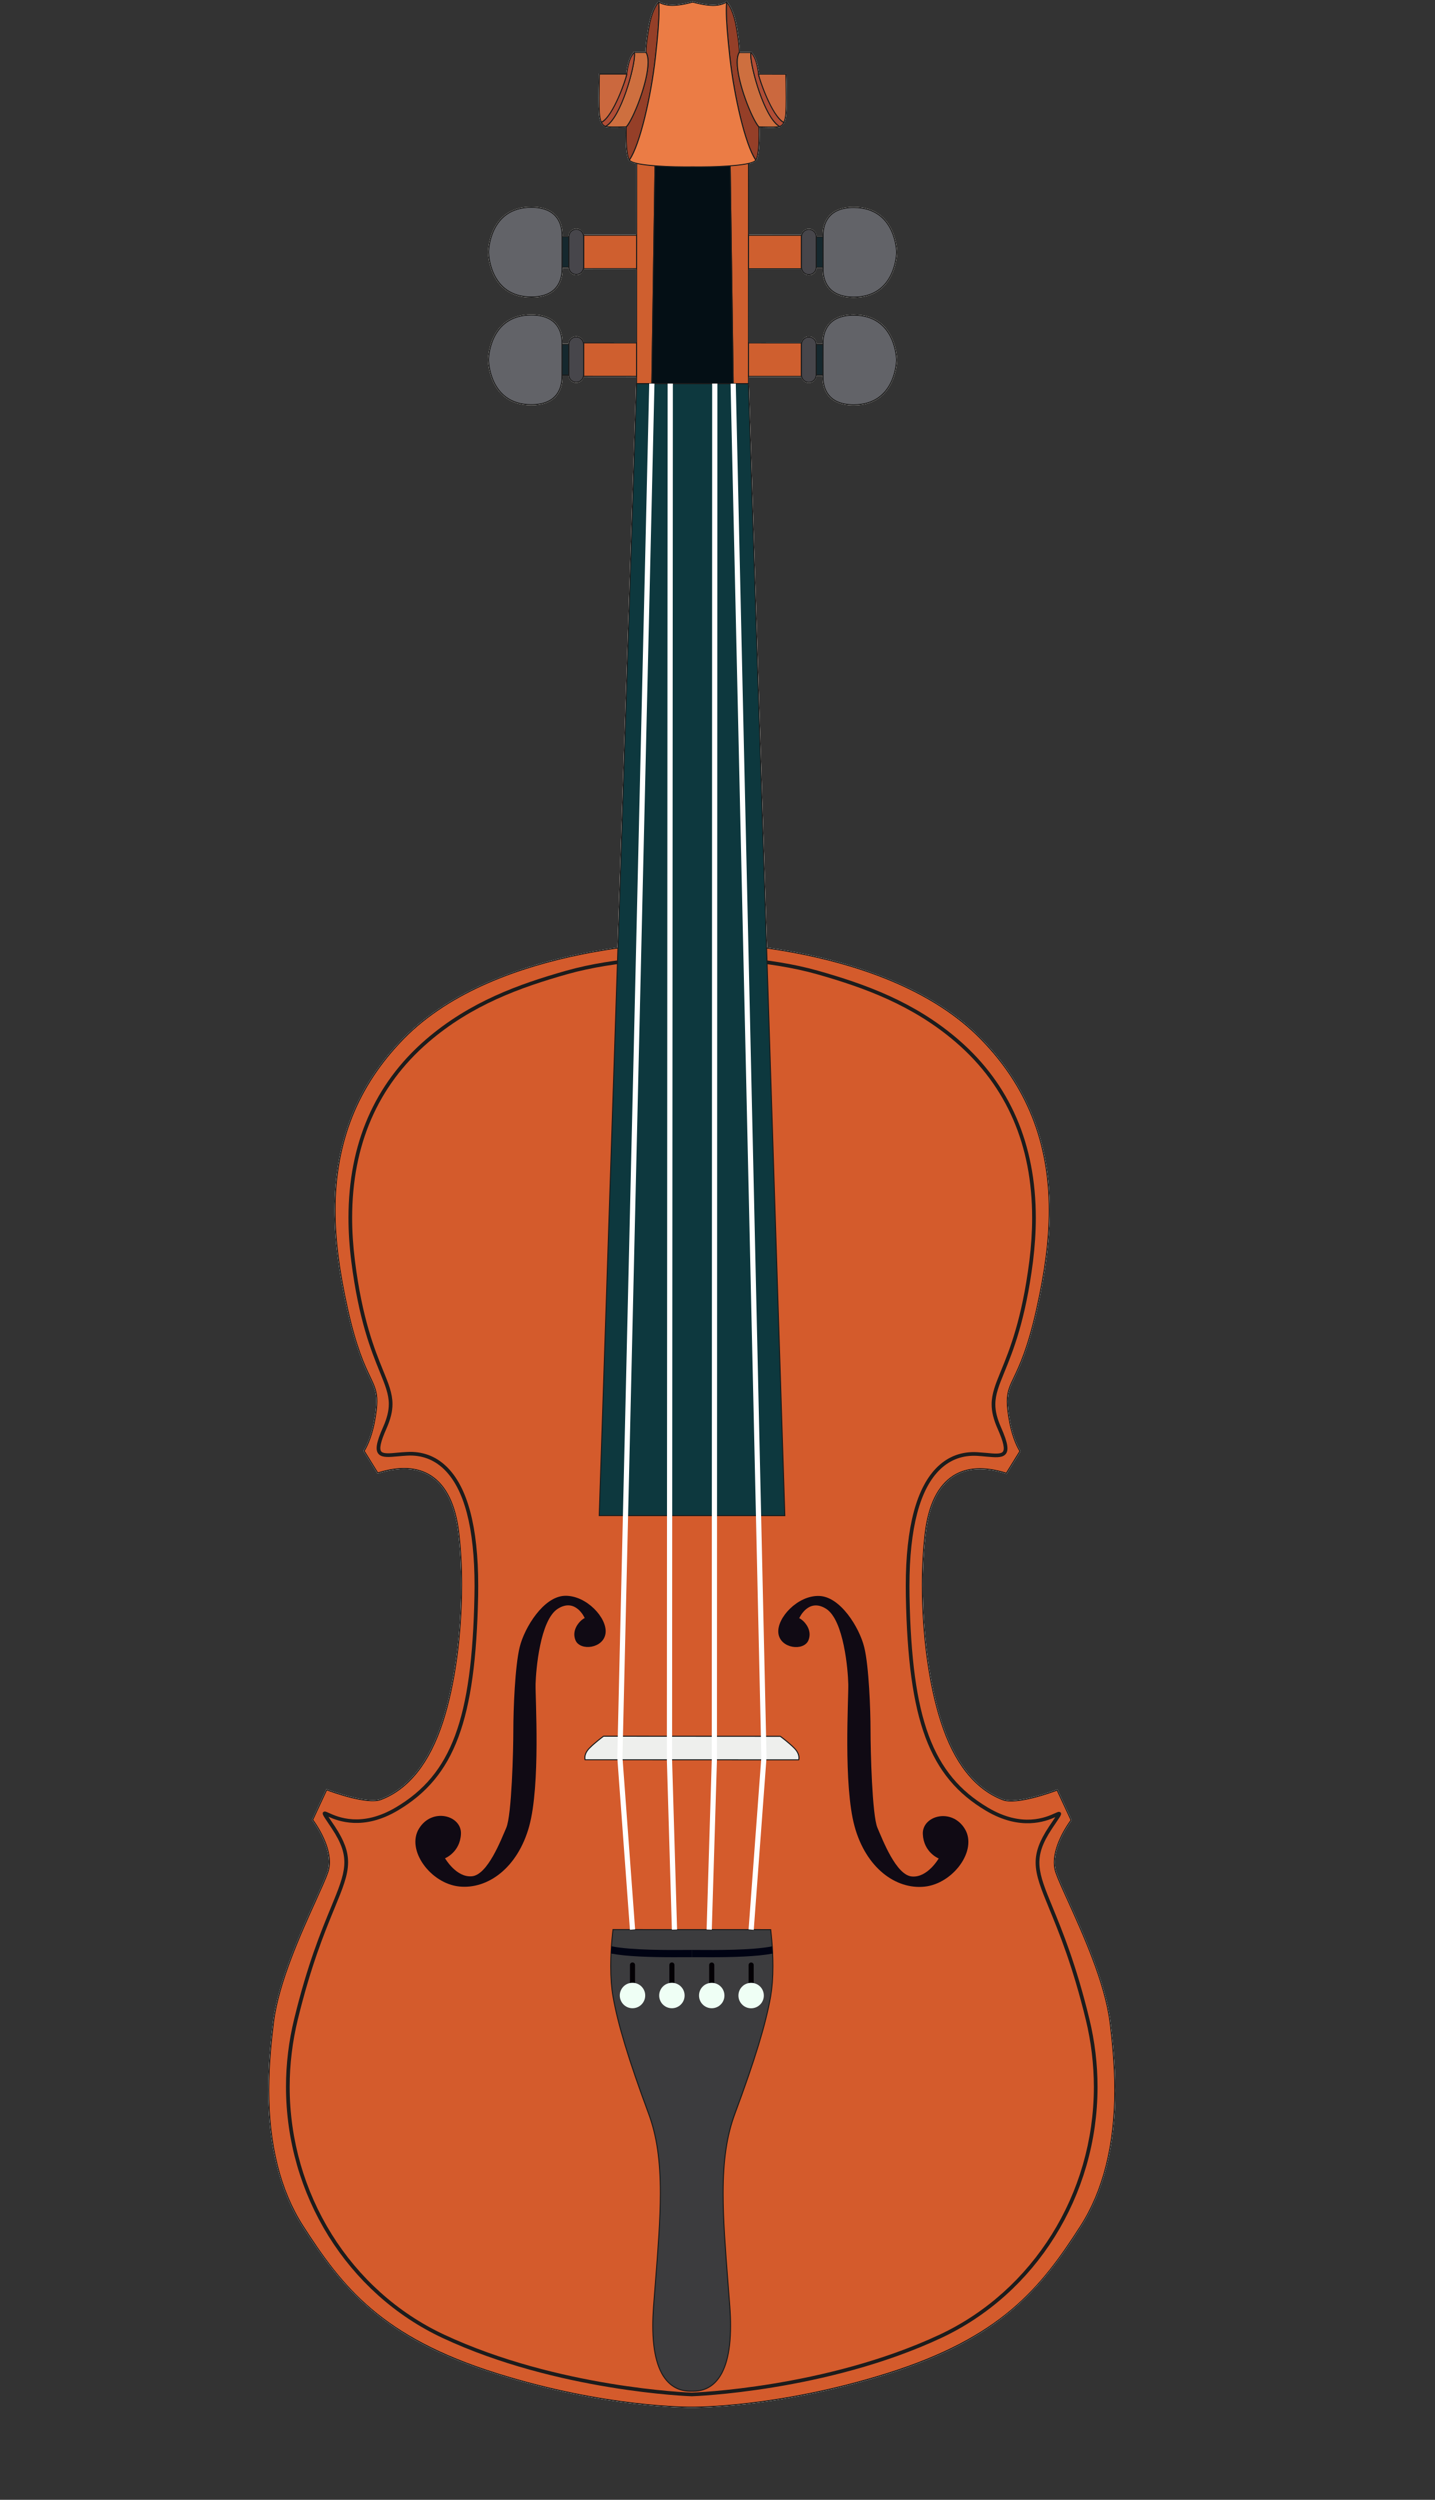 <?xml version="1.0" encoding="UTF-8"?> <svg xmlns="http://www.w3.org/2000/svg" width="112" height="195" viewBox="0 0 112 195"><rect x="0" y="0" width="112" height="195" fill="#333333" stroke="none"/><g id="Background"></g><g id="Objects"><g id="g1"><g id="g2"></g><g id="g3"><g id="g4"></g><g id="g5"></g><g id="g6"></g></g><clipPath id="clipPath1"><path d="M 121.132 368.487 L -269.512 368.487 L -269.512 -22.154 L 121.132 -22.154 L 121.132 368.487 Z"></path></clipPath><g id="g7" clip-path="url(#clipPath1)"><g id="g8"><g id="g9"><g id="g10"><g id="g11" opacity="0" style="mix-blend-mode:multiply"></g><g id="g12" style="mix-blend-mode:multiply"></g></g><g id="g13" style="mix-blend-mode:multiply;isolation:isolate"><g id="g14" opacity="0" style="mix-blend-mode:multiply"></g><g id="g15" opacity="0.062" style="mix-blend-mode:multiply"></g><g id="g16" opacity="0.125" style="mix-blend-mode:multiply"></g><g id="g17" opacity="0.188" style="mix-blend-mode:multiply"></g><g id="g18" opacity="0.25" style="mix-blend-mode:multiply"></g><g id="g19" opacity="0.312" style="mix-blend-mode:multiply"></g><g id="g20" opacity="0.375" style="mix-blend-mode:multiply"></g><g id="g21" opacity="0.438" style="mix-blend-mode:multiply"></g><g id="g22" opacity="0.5" style="mix-blend-mode:multiply"></g><g id="g23" opacity="0.562" style="mix-blend-mode:multiply"></g><g id="g24" opacity="0.625" style="mix-blend-mode:multiply"></g><g id="g25" opacity="0.688" style="mix-blend-mode:multiply"></g><g id="g26" opacity="0.75" style="mix-blend-mode:multiply"></g><g id="g27" opacity="0.812" style="mix-blend-mode:multiply"></g><g id="g28" opacity="0.875" style="mix-blend-mode:multiply"></g><g id="g29" opacity="0.938" style="mix-blend-mode:multiply"></g><g id="g30" style="mix-blend-mode:multiply"></g></g><g id="g31"><g id="g32"></g><g id="g33"></g><g id="g34"></g><g id="g35"></g><g id="g36"></g><g id="g37"></g><g id="g38"></g><g id="g39"></g><g id="g40"></g><g id="g41"></g><g id="g42"></g><g id="g43"></g><g id="g44"></g><g id="g45"></g><g id="g46"></g><g id="g47"></g><g id="g48"></g><g id="g49"></g><g id="g50"></g><g id="g51"></g><g id="g52"></g><g id="g53"><g id="g54"></g><g id="g55"></g><g id="g56"></g><g id="g57"></g><g id="g58"></g><g id="g59"></g><g id="g60"></g><g id="g61"></g><g id="g62"></g><g id="g63"></g><g id="g64"></g><g id="g65"></g><g id="g66"></g><g id="g67"></g><g id="g68"></g><g id="g69"></g><g id="g70"></g></g><g id="g71"></g><g id="g72"></g><g id="g73"></g><g id="g74"><g id="g75"></g></g><g id="g76"><g id="g77"></g><g id="g78"></g><g id="g79"><g id="g80"><g id="g81"></g><g id="g82"></g><g id="g83"></g></g><g id="g84"><g id="g85"></g><g id="g86"></g><g id="g87"></g></g></g><g id="g88"><g id="g89"><g id="g90"></g><g id="g91"></g><g id="g92"></g></g><g id="g93"><g id="g94"></g><g id="g95"></g><g id="g96"></g></g></g></g><g id="g97" style="mix-blend-mode:multiply"></g></g></g><g id="g98"><g id="g99"><g id="g100" opacity="0" style="mix-blend-mode:multiply;isolation:isolate"><g id="g101"></g></g><g id="g102"></g><g id="g103" style="mix-blend-mode:multiply;isolation:isolate"><g id="g104"></g></g><g id="g105"></g></g><g id="g106" style="mix-blend-mode:multiply;isolation:isolate"><g id="g107" opacity="0" style="mix-blend-mode:multiply;isolation:isolate"><g id="g108"></g></g><g id="g109"></g><g id="g110" opacity="0.05" style="mix-blend-mode:multiply;isolation:isolate"><g id="g111"></g></g><g id="g112"></g><g id="g113" opacity="0.1" style="mix-blend-mode:multiply;isolation:isolate"><g id="g114"></g></g><g id="g115"></g><g id="g116" opacity="0.15" style="mix-blend-mode:multiply;isolation:isolate"><g id="g117"></g></g><g id="g118"></g><g id="g119" opacity="0.2" style="mix-blend-mode:multiply;isolation:isolate"><g id="g120"></g></g><g id="g121"></g><g id="g122" opacity="0.25" style="mix-blend-mode:multiply;isolation:isolate"><g id="g123"></g></g><g id="g124"></g><g id="g125" opacity="0.3" style="mix-blend-mode:multiply;isolation:isolate"><g id="g126"></g></g><g id="g127"></g><g id="g128" opacity="0.35" style="mix-blend-mode:multiply;isolation:isolate"><g id="g129"></g></g><g id="g130"></g><g id="g131" opacity="0.4" style="mix-blend-mode:multiply;isolation:isolate"><g id="g132"></g></g><g id="g133"></g><g id="g134" opacity="0.45" style="mix-blend-mode:multiply;isolation:isolate"><g id="g135"></g></g><g id="g136"></g><g id="g137" opacity="0.5" style="mix-blend-mode:multiply;isolation:isolate"><g id="g138"></g></g><g id="g139"></g><g id="g140" opacity="0.55" style="mix-blend-mode:multiply;isolation:isolate"><g id="g141"></g></g><g id="g142"></g><g id="g143" opacity="0.6" style="mix-blend-mode:multiply;isolation:isolate"><g id="g144"></g></g><g id="g145"></g><g id="g146" opacity="0.65" style="mix-blend-mode:multiply;isolation:isolate"><g id="g147"></g></g><g id="g148"></g><g id="g149" opacity="0.7" style="mix-blend-mode:multiply;isolation:isolate"><g id="g150"></g></g><g id="g151"></g><g id="g152" opacity="0.75" style="mix-blend-mode:multiply;isolation:isolate"><g id="g153"></g></g><g id="g154"></g><g id="g155" opacity="0.8" style="mix-blend-mode:multiply;isolation:isolate"><g id="g156"></g></g><g id="g157"></g><g id="g158" opacity="0.85" style="mix-blend-mode:multiply;isolation:isolate"><g id="g159"></g></g><g id="g160"></g><g id="g161" opacity="0.9" style="mix-blend-mode:multiply;isolation:isolate"><g id="g162"></g></g><g id="g163"></g><g id="g164" opacity="0.95" style="mix-blend-mode:multiply;isolation:isolate"><g id="g165"></g></g><g id="g166"></g><g id="g167" style="mix-blend-mode:multiply;isolation:isolate"><g id="g168"></g></g><g id="g169"></g></g><g id="g170"><g id="g171"><g id="g172"><g id="g173"><g id="g174"></g><g id="g175"></g></g><g id="g176"><g id="g177"></g><g id="g178"></g></g></g><g id="g179"><g id="g180"><g id="g181"></g><g id="g182"></g></g><g id="g183"></g><g id="g184"></g><g id="g185"></g><g id="g186"></g><g id="g187"></g><g id="g188"></g><g id="g189"></g><g id="g190"></g><g id="g191"></g><g id="g192"></g><g id="g193"></g><g id="g194"></g></g></g><g id="g195"><g id="g196"><g id="g197"></g><g id="g198"></g></g><g id="g199"><g id="g200"><g id="g201"></g><g id="g202"></g></g><g id="g203"><g id="g204"></g><g id="g205"></g></g></g><g id="g206"><g id="g207"><g id="g208"></g><g id="g209"></g></g><g id="g210"><g id="g211"></g><g id="g212"></g></g></g><g id="g213"><g id="g214"></g><g id="g215"></g></g><g id="g216"><g id="g217"></g><g id="g218"></g><g id="g219"></g><g id="g220"></g></g><g id="g221"><g id="g222"></g><g id="g223"></g><g id="g224"></g></g><g id="g225"><g id="g226"></g><g id="g227"></g><g id="g228"></g></g><g id="g229"></g><g id="g230"></g><g id="g231"></g><g id="g232"></g><g id="g233"><g id="g234"></g><g id="g235"><g id="g236"></g><g id="g237"></g></g></g></g><g id="g238"><g id="g239"><g id="g240"></g><g id="g241"></g><g id="g242"></g><g id="g243"></g></g><g id="g244"><g id="g245"></g><g id="g246"></g><g id="g247"></g></g><g id="g248"><g id="g249"></g><g id="g250"></g><g id="g251"></g></g><g id="g252"></g><g id="g253"></g></g><g id="g254"><g id="g255"><g id="g256"></g><g id="g257"></g><g id="g258"></g><g id="g259"></g></g><g id="g260"><g id="g261"></g><g id="g262"></g><g id="g263"></g></g><g id="g264"><g id="g265"></g><g id="g266"></g><g id="g267"></g></g><g id="g268"></g><g id="g269"></g></g></g></g><g id="g270"><g id="g271"><g id="g272" opacity="0" style="mix-blend-mode:multiply"></g><g id="g273" style="mix-blend-mode:multiply"></g></g><g id="g274" style="mix-blend-mode:multiply;isolation:isolate"><g id="g275" opacity="0" style="mix-blend-mode:multiply"></g><g id="g276" opacity="0.059" style="mix-blend-mode:multiply"></g><g id="g277" opacity="0.118" style="mix-blend-mode:multiply"></g><g id="g278" opacity="0.176" style="mix-blend-mode:multiply"></g><g id="g279" opacity="0.235" style="mix-blend-mode:multiply"></g><g id="g280" opacity="0.294" style="mix-blend-mode:multiply"></g><g id="g281" opacity="0.353" style="mix-blend-mode:multiply"></g><g id="g282" opacity="0.412" style="mix-blend-mode:multiply"></g><g id="g283" opacity="0.471" style="mix-blend-mode:multiply"></g><g id="g284" opacity="0.529" style="mix-blend-mode:multiply"></g><g id="g285" opacity="0.588" style="mix-blend-mode:multiply"></g><g id="g286" opacity="0.647" style="mix-blend-mode:multiply"></g><g id="g287" opacity="0.706" style="mix-blend-mode:multiply"></g><g id="g288" opacity="0.765" style="mix-blend-mode:multiply"></g><g id="g289" opacity="0.824" style="mix-blend-mode:multiply"></g><g id="g290" opacity="0.882" style="mix-blend-mode:multiply"></g><g id="g291" opacity="0.941" style="mix-blend-mode:multiply"></g><g id="g292" style="mix-blend-mode:multiply"></g></g><g id="g293"><g id="g294"></g><g id="g295"><g id="g296"></g><g id="g297"></g><g id="g298"></g><g id="g299"></g></g><g id="g300"></g><g id="g301"><g id="g302"></g><g id="g303"></g></g><g id="g304"><g id="g305"></g><g id="g306"></g></g><g id="g307"></g><g id="g308"></g><g id="g309"></g><g id="g310"></g><g id="g311"></g><g id="g312"></g><g id="g313"></g><g id="g314"></g><g id="g315"></g><g id="g316"></g><g id="g317"></g><g id="g318"></g><g id="g319"></g><g id="g320"></g><g id="g321"></g><g id="g322"></g><g id="g323"></g><g id="g324"></g><g id="g325"></g><g id="g326"></g><g id="g327"></g><g id="g328"></g><g id="g329"></g><g id="g330"></g><g id="g331"></g><g id="g332"></g><g id="g333"></g><g id="g334"></g><g id="g335"></g><g id="g336"></g><g id="g337"></g><g id="g338"></g><g id="g339"></g><g id="g340"></g><g id="g341"></g><g id="g342"></g><g id="g343"></g><g id="g344"></g><g id="g345"></g><g id="g346"></g><g id="g347"></g><g id="g348"></g><g id="g349"></g><g id="g350"></g><g id="g351"></g><g id="g352"></g><g id="g353"></g><g id="g354"></g><g id="g355"></g><g id="g356"></g><g id="g357"></g><g id="g358"></g><g id="g359"></g></g></g><g id="g360"><g id="g361"><g id="g362" opacity="0" style="mix-blend-mode:multiply;isolation:isolate"><g id="g363"></g></g><g id="g364" style="mix-blend-mode:multiply;isolation:isolate"><g id="g365"></g></g></g><g id="g366" style="mix-blend-mode:multiply;isolation:isolate"><g id="g367" opacity="0" style="mix-blend-mode:multiply;isolation:isolate"><g id="g368"></g></g><g id="g369" opacity="0.067" style="mix-blend-mode:multiply;isolation:isolate"><g id="g370"></g></g><g id="g371" opacity="0.133" style="mix-blend-mode:multiply;isolation:isolate"><g id="g372"></g></g><g id="g373" opacity="0.2" style="mix-blend-mode:multiply;isolation:isolate"><g id="g374"></g></g><g id="g375" opacity="0.267" style="mix-blend-mode:multiply;isolation:isolate"><g id="g376"></g></g><g id="g377" opacity="0.333" style="mix-blend-mode:multiply;isolation:isolate"><g id="g378"></g></g><g id="g379" opacity="0.4" style="mix-blend-mode:multiply;isolation:isolate"><g id="g380"></g></g><g id="g381" opacity="0.467" style="mix-blend-mode:multiply;isolation:isolate"><g id="g382"></g></g><g id="g383" opacity="0.533" style="mix-blend-mode:multiply;isolation:isolate"><g id="g384"></g></g><g id="g385" opacity="0.6" style="mix-blend-mode:multiply;isolation:isolate"><g id="g386"></g></g><g id="g387" opacity="0.667" style="mix-blend-mode:multiply;isolation:isolate"><g id="g388"></g></g><g id="g389" opacity="0.733" style="mix-blend-mode:multiply;isolation:isolate"><g id="g390"></g></g><g id="g391" opacity="0.8" style="mix-blend-mode:multiply;isolation:isolate"><g id="g392"></g></g><g id="g393" opacity="0.867" style="mix-blend-mode:multiply;isolation:isolate"><g id="g394"></g></g><g id="g395" opacity="0.933" style="mix-blend-mode:multiply;isolation:isolate"><g id="g396"></g></g><g id="g397" style="mix-blend-mode:multiply;isolation:isolate"><g id="g398"></g></g></g><g id="g399"><g id="g400"></g><g id="g401"></g><g id="g402"></g><g id="g403"></g><g id="g404"></g><g id="g405"></g><g id="g406"></g><g id="g407"></g><g id="g408"></g><g id="g409"><g id="g410"><g id="g411"><g id="g412"></g><g id="g413"></g></g><g id="g414"><g id="g415"></g><g id="g416"></g></g><g id="g417"><g id="g418"></g><g id="g419"></g></g></g></g><g id="g420"><g id="g421"><g id="g422"></g><g id="g423"></g></g><g id="g424"><g id="g425"></g><g id="g426"></g></g><g id="g427"><g id="g428"></g><g id="g429"></g></g></g></g></g><g id="g430"><g id="g431"><g id="g432" opacity="0" style="mix-blend-mode:multiply"></g><g id="g433" style="mix-blend-mode:multiply"><path id="path1" fill="#f4efe6" stroke="none" d="M 86.675 157.721 C 86.293 154.644 84.551 150.804 83.4 148.26 C 82.958 147.288 82.608 146.515 82.448 146.039 C 82.368 145.806 82.327 145.55 82.327 145.274 C 82.327 143.715 83.62 142.022 83.634 142.01 L 83.648 141.99 L 82.531 139.585 L 82.494 139.597 C 82.464 139.609 79.388 140.777 78.291 140.354 C 76.139 139.532 74.523 137.489 73.49 134.295 C 72.56 131.419 72.029 127.537 72.029 123.651 C 72.029 122.194 72.108 120.786 72.257 119.578 C 72.521 117.409 73.252 115.924 74.425 115.171 C 75.473 114.5 76.855 114.426 78.531 114.964 L 78.564 114.971 L 79.66 113.201 L 79.646 113.177 C 79.64 113.169 79.123 112.42 78.84 110.903 C 78.716 110.231 78.657 109.731 78.657 109.324 C 78.657 108.563 78.861 108.14 79.196 107.44 C 79.622 106.549 80.265 105.206 80.944 102.175 C 81.618 99.172 81.933 96.706 81.933 94.415 C 81.937 89.076 80.183 84.686 76.58 80.999 C 72.118 76.438 64.932 74.631 59.871 73.911 L 58.457 29.925 L 58.457 29.404 L 62.54 29.404 C 62.611 29.669 62.841 29.868 63.128 29.868 C 63.449 29.868 63.706 29.62 63.736 29.307 L 64.194 29.307 L 64.194 29.315 C 64.194 29.339 64.194 29.364 64.194 29.396 C 64.194 30.226 64.509 31.618 66.633 31.618 C 69.976 31.622 70.015 28.114 70.017 28.082 C 70.015 28.045 69.98 24.542 66.635 24.542 C 65.642 24.542 64.939 24.847 64.542 25.458 C 64.312 25.807 64.196 26.251 64.196 26.764 C 64.196 26.788 64.196 26.809 64.196 26.829 L 63.74 26.829 C 63.718 26.503 63.457 26.247 63.128 26.247 C 62.841 26.247 62.613 26.446 62.542 26.711 L 58.457 26.707 L 58.461 21.002 L 62.544 21.002 C 62.613 21.266 62.845 21.466 63.132 21.466 C 63.453 21.466 63.71 21.221 63.74 20.904 L 64.198 20.909 L 64.198 20.912 C 64.196 20.937 64.196 20.965 64.196 20.994 C 64.196 21.828 64.513 23.216 66.637 23.216 C 69.98 23.219 70.019 19.716 70.021 19.684 C 70.021 19.647 69.982 16.144 66.64 16.144 C 65.647 16.144 64.942 16.449 64.548 17.055 C 64.316 17.409 64.2 17.849 64.198 18.361 C 64.2 18.386 64.2 18.406 64.2 18.426 L 63.744 18.426 C 63.722 18.105 63.462 17.849 63.132 17.849 C 62.845 17.849 62.615 18.048 62.544 18.312 L 58.461 18.308 L 58.465 12.774 C 58.715 12.714 58.898 12.64 58.992 12.546 L 58.998 12.555 L 59.033 12.514 C 59.035 12.51 59.035 12.506 59.037 12.506 L 59.045 12.494 L 59.045 12.494 C 59.047 12.489 59.051 12.486 59.053 12.481 C 59.244 12.079 59.285 11.175 59.285 10.492 C 59.285 10.227 59.279 10.024 59.275 9.942 C 59.47 9.946 60.408 9.971 60.695 9.942 C 60.75 9.934 60.8 9.922 60.847 9.91 L 60.851 9.91 L 60.867 9.906 L 60.957 9.877 L 60.937 9.865 C 61.043 9.812 61.13 9.727 61.195 9.601 L 61.201 9.605 L 61.217 9.568 L 61.236 9.531 L 61.234 9.531 C 61.307 9.356 61.352 9.129 61.374 8.827 C 61.395 8.567 61.405 8.164 61.405 7.639 C 61.405 6.748 61.378 5.792 61.374 5.78 L 61.374 5.739 L 59.24 5.739 C 59.236 5.654 59.21 5.414 59.095 4.946 C 58.965 4.429 58.742 4.16 58.672 4.087 L 58.689 4.054 L 58.64 4.054 L 58.611 4.026 L 58.599 4.054 L 57.742 4.051 C 57.742 4.038 57.742 4.026 57.742 3.998 C 57.742 3.802 57.714 3.302 57.525 2.171 C 57.277 0.698 56.817 0.205 56.75 0.144 L 56.75 0.144 L 56.711 0.104 L 56.709 0.108 L 56.678 0.075 L 56.673 0.132 C 56.618 0.169 56.267 0.384 55.649 0.384 C 54.97 0.384 54.082 0.12 54.074 0.116 L 54.062 0.116 L 54.05 0.116 C 54.042 0.12 53.155 0.38 52.475 0.38 C 51.857 0.38 51.507 0.164 51.452 0.132 L 51.446 0.075 L 51.411 0.108 L 51.407 0.104 L 51.389 0.128 L 51.385 0.128 C 51.365 0.148 50.862 0.608 50.598 2.166 C 50.406 3.298 50.378 3.798 50.378 3.998 C 50.378 4.022 50.38 4.034 50.38 4.051 L 49.523 4.051 L 49.509 4.026 L 49.48 4.051 L 49.432 4.051 L 49.448 4.083 C 49.381 4.156 49.155 4.425 49.027 4.941 C 48.911 5.406 48.884 5.646 48.878 5.735 L 46.744 5.735 L 46.742 5.776 C 46.744 5.784 46.713 6.74 46.713 7.631 L 46.713 7.631 C 46.713 8.156 46.722 8.559 46.742 8.824 C 46.765 9.124 46.811 9.352 46.883 9.523 L 46.88 9.527 L 46.897 9.56 L 46.915 9.601 L 46.921 9.596 C 46.986 9.723 47.074 9.804 47.181 9.861 L 47.159 9.869 L 47.249 9.902 L 47.265 9.906 L 47.267 9.902 C 47.318 9.918 47.367 9.93 47.424 9.934 C 47.708 9.967 48.646 9.942 48.84 9.934 C 48.835 10.02 48.831 10.227 48.831 10.484 C 48.831 10.488 48.831 10.488 48.831 10.488 C 48.831 11.171 48.87 12.074 49.061 12.473 C 49.061 12.481 49.068 12.486 49.07 12.489 L 49.068 12.494 L 49.086 12.514 L 49.088 12.514 L 49.122 12.559 L 49.128 12.546 C 49.224 12.636 49.403 12.709 49.649 12.774 L 49.649 18.308 L 45.564 18.304 C 45.493 18.04 45.263 17.84 44.976 17.84 C 44.648 17.84 44.388 18.096 44.364 18.418 L 43.91 18.418 C 43.91 18.398 43.91 18.377 43.91 18.353 C 43.91 17.523 43.595 16.131 41.473 16.131 C 38.128 16.127 38.089 19.635 38.089 19.667 C 38.089 19.704 38.124 23.207 41.469 23.207 C 43.59 23.207 43.91 21.816 43.91 20.99 C 43.91 20.957 43.908 20.929 43.908 20.909 L 43.908 20.896 L 44.368 20.896 C 44.398 21.209 44.652 21.458 44.976 21.458 C 45.263 21.458 45.493 21.262 45.562 20.994 L 49.645 20.998 L 49.645 26.707 L 45.562 26.703 C 45.491 26.438 45.259 26.239 44.972 26.239 C 44.646 26.239 44.384 26.495 44.362 26.816 L 43.906 26.816 C 43.906 26.8 43.908 26.776 43.908 26.751 C 43.908 25.926 43.59 24.534 41.469 24.53 C 38.124 24.53 38.085 28.033 38.085 28.07 C 38.085 28.102 38.122 31.606 41.465 31.61 C 43.587 31.61 43.906 30.218 43.906 29.388 C 43.906 29.356 43.906 29.327 43.904 29.307 L 43.904 29.299 L 44.364 29.299 C 44.394 29.612 44.648 29.86 44.972 29.86 C 45.259 29.86 45.489 29.661 45.56 29.396 L 49.643 29.4 L 49.643 29.905 L 48.19 73.907 C 43.127 74.624 35.941 76.422 31.477 80.983 C 27.868 84.666 26.11 89.052 26.108 94.391 C 26.108 96.681 26.421 99.147 27.093 102.15 C 27.77 105.181 28.411 106.529 28.834 107.416 C 29.17 108.119 29.373 108.543 29.371 109.299 C 29.373 109.706 29.312 110.207 29.186 110.882 C 28.903 112.396 28.387 113.149 28.383 113.153 L 28.366 113.177 L 29.447 114.923 L 29.465 114.951 L 29.495 114.943 C 31.172 114.41 32.553 114.479 33.599 115.155 C 34.771 115.908 35.499 117.389 35.764 119.561 C 35.913 120.77 35.988 122.182 35.988 123.635 C 35.988 127.524 35.452 131.402 34.521 134.275 C 33.483 137.473 31.866 139.512 29.713 140.334 C 28.615 140.753 25.54 139.585 25.508 139.573 L 25.473 139.561 L 24.365 141.941 L 24.354 141.961 L 24.37 141.982 C 24.381 141.998 25.672 143.691 25.672 145.249 C 25.672 145.522 25.63 145.782 25.55 146.014 C 25.388 146.494 25.04 147.263 24.598 148.236 C 23.443 150.779 21.699 154.616 21.311 157.692 C 21.15 158.982 20.936 160.935 20.934 163.039 C 20.932 167.319 21.828 170.888 23.593 173.647 C 25.282 176.284 26.873 178.428 29.15 180.32 C 31.609 182.363 34.663 183.913 38.757 185.195 C 47.328 187.884 53.916 187.815 53.981 187.815 C 54.046 187.815 60.634 187.888 69.209 185.211 C 73.302 183.929 76.356 182.383 78.818 180.34 C 81.097 178.452 82.692 176.308 84.38 173.671 C 86.15 170.912 87.048 167.348 87.05 163.067 C 87.05 160.964 86.836 159.006 86.675 157.721 Z"></path></g><path id="path2" fill="none" stroke="none" style="mix-blend-mode:multiply" d="M 86.675 157.721 C 86.293 154.644 84.551 150.804 83.4 148.26 C 82.958 147.288 82.608 146.515 82.448 146.039 C 82.368 145.806 82.327 145.55 82.327 145.274 C 82.327 143.715 83.62 142.022 83.634 142.01 L 83.648 141.99 L 82.531 139.585 L 82.494 139.597 C 82.464 139.609 79.388 140.777 78.291 140.354 C 76.139 139.532 74.523 137.489 73.49 134.295 C 72.56 131.419 72.029 127.537 72.029 123.651 C 72.029 122.194 72.108 120.786 72.257 119.578 C 72.521 117.409 73.252 115.924 74.425 115.171 C 75.473 114.5 76.855 114.426 78.531 114.964 L 78.564 114.971 L 79.66 113.201 L 79.646 113.177 C 79.64 113.169 79.123 112.42 78.84 110.903 C 78.716 110.231 78.657 109.731 78.657 109.324 C 78.657 108.563 78.861 108.14 79.196 107.44 C 79.622 106.549 80.265 105.206 80.944 102.175 C 81.618 99.172 81.933 96.706 81.933 94.415 C 81.937 89.076 80.183 84.686 76.58 80.999 C 72.118 76.438 64.932 74.631 59.871 73.911 L 58.457 29.925 L 58.457 29.404 L 62.54 29.404 C 62.611 29.669 62.841 29.868 63.128 29.868 C 63.449 29.868 63.706 29.62 63.736 29.307 L 64.194 29.307 L 64.194 29.315 C 64.194 29.339 64.194 29.364 64.194 29.396 C 64.194 30.226 64.509 31.618 66.633 31.618 C 69.976 31.622 70.015 28.114 70.017 28.082 C 70.015 28.045 69.98 24.542 66.635 24.542 C 65.642 24.542 64.939 24.847 64.542 25.458 C 64.312 25.807 64.196 26.251 64.196 26.764 C 64.196 26.788 64.196 26.809 64.196 26.829 L 63.74 26.829 C 63.718 26.503 63.457 26.247 63.128 26.247 C 62.841 26.247 62.613 26.446 62.542 26.711 L 58.457 26.707 L 58.461 21.002 L 62.544 21.002 C 62.613 21.266 62.845 21.466 63.132 21.466 C 63.453 21.466 63.71 21.221 63.74 20.904 L 64.198 20.909 L 64.198 20.912 C 64.196 20.937 64.196 20.965 64.196 20.994 C 64.196 21.828 64.513 23.216 66.637 23.216 C 69.98 23.219 70.019 19.716 70.021 19.684 C 70.021 19.647 69.982 16.144 66.64 16.144 C 65.647 16.144 64.942 16.449 64.548 17.055 C 64.316 17.409 64.2 17.849 64.198 18.361 C 64.2 18.386 64.2 18.406 64.2 18.426 L 63.744 18.426 C 63.722 18.105 63.462 17.849 63.132 17.849 C 62.845 17.849 62.615 18.048 62.544 18.312 L 58.461 18.308 L 58.465 12.774 C 58.715 12.714 58.898 12.64 58.992 12.546 L 58.998 12.555 L 59.033 12.514 C 59.035 12.51 59.035 12.506 59.037 12.506 L 59.045 12.494 L 59.045 12.494 C 59.047 12.489 59.051 12.486 59.053 12.481 C 59.244 12.079 59.285 11.175 59.285 10.492 C 59.285 10.227 59.279 10.024 59.275 9.942 C 59.47 9.946 60.408 9.971 60.695 9.942 C 60.75 9.934 60.8 9.922 60.847 9.91 L 60.851 9.91 L 60.867 9.906 L 60.957 9.877 L 60.937 9.865 C 61.043 9.812 61.13 9.727 61.195 9.601 L 61.201 9.605 L 61.217 9.568 L 61.236 9.531 L 61.234 9.531 C 61.307 9.356 61.352 9.129 61.374 8.827 C 61.395 8.567 61.405 8.164 61.405 7.639 C 61.405 6.748 61.378 5.792 61.374 5.78 L 61.374 5.739 L 59.24 5.739 C 59.236 5.654 59.21 5.414 59.095 4.946 C 58.965 4.429 58.742 4.16 58.672 4.087 L 58.689 4.054 L 58.64 4.054 L 58.611 4.026 L 58.599 4.054 L 57.742 4.051 C 57.742 4.038 57.742 4.026 57.742 3.998 C 57.742 3.802 57.714 3.302 57.525 2.171 C 57.277 0.698 56.817 0.205 56.75 0.144 L 56.75 0.144 L 56.711 0.104 L 56.709 0.108 L 56.678 0.075 L 56.673 0.132 C 56.618 0.169 56.267 0.384 55.649 0.384 C 54.97 0.384 54.082 0.12 54.074 0.116 L 54.062 0.116 L 54.05 0.116 C 54.042 0.12 53.155 0.38 52.475 0.38 C 51.857 0.38 51.507 0.164 51.452 0.132 L 51.446 0.075 L 51.411 0.108 L 51.407 0.104 L 51.389 0.128 L 51.385 0.128 C 51.365 0.148 50.862 0.608 50.598 2.166 C 50.406 3.298 50.378 3.798 50.378 3.998 C 50.378 4.022 50.38 4.034 50.38 4.051 L 49.523 4.051 L 49.509 4.026 L 49.48 4.051 L 49.432 4.051 L 49.448 4.083 C 49.381 4.156 49.155 4.425 49.027 4.941 C 48.911 5.406 48.884 5.646 48.878 5.735 L 46.744 5.735 L 46.742 5.776 C 46.744 5.784 46.713 6.74 46.713 7.631 L 46.713 7.631 C 46.713 8.156 46.722 8.559 46.742 8.824 C 46.765 9.124 46.811 9.352 46.883 9.523 L 46.88 9.527 L 46.897 9.56 L 46.915 9.601 L 46.921 9.596 C 46.986 9.723 47.074 9.804 47.181 9.861 L 47.159 9.869 L 47.249 9.902 L 47.265 9.906 L 47.267 9.902 C 47.318 9.918 47.367 9.93 47.424 9.934 C 47.708 9.967 48.646 9.942 48.84 9.934 C 48.835 10.02 48.831 10.227 48.831 10.484 C 48.831 10.488 48.831 10.488 48.831 10.488 C 48.831 11.171 48.87 12.074 49.061 12.473 C 49.061 12.481 49.068 12.486 49.07 12.489 L 49.068 12.494 L 49.086 12.514 L 49.088 12.514 L 49.122 12.559 L 49.128 12.546 C 49.224 12.636 49.403 12.709 49.649 12.774 L 49.649 18.308 L 45.564 18.304 C 45.493 18.04 45.263 17.84 44.976 17.84 C 44.648 17.84 44.388 18.096 44.364 18.418 L 43.91 18.418 C 43.91 18.398 43.91 18.377 43.91 18.353 C 43.91 17.523 43.595 16.131 41.473 16.131 C 38.128 16.127 38.089 19.635 38.089 19.667 C 38.089 19.704 38.124 23.207 41.469 23.207 C 43.59 23.207 43.91 21.816 43.91 20.99 C 43.91 20.957 43.908 20.929 43.908 20.909 L 43.908 20.896 L 44.368 20.896 C 44.398 21.209 44.652 21.458 44.976 21.458 C 45.263 21.458 45.493 21.262 45.562 20.994 L 49.645 20.998 L 49.645 26.707 L 45.562 26.703 C 45.491 26.438 45.259 26.239 44.972 26.239 C 44.646 26.239 44.384 26.495 44.362 26.816 L 43.906 26.816 C 43.906 26.8 43.908 26.776 43.908 26.751 C 43.908 25.926 43.59 24.534 41.469 24.53 C 38.124 24.53 38.085 28.033 38.085 28.07 C 38.085 28.102 38.122 31.606 41.465 31.61 C 43.587 31.61 43.906 30.218 43.906 29.388 C 43.906 29.356 43.906 29.327 43.904 29.307 L 43.904 29.299 L 44.364 29.299 C 44.394 29.612 44.648 29.86 44.972 29.86 C 45.259 29.86 45.489 29.661 45.56 29.396 L 49.643 29.4 L 49.643 29.905 L 48.19 73.907 C 43.127 74.624 35.941 76.422 31.477 80.983 C 27.868 84.666 26.11 89.052 26.108 94.391 C 26.108 96.681 26.421 99.147 27.093 102.15 C 27.77 105.181 28.411 106.529 28.834 107.416 C 29.17 108.119 29.373 108.543 29.371 109.299 C 29.373 109.706 29.312 110.207 29.186 110.882 C 28.903 112.396 28.387 113.149 28.383 113.153 L 28.366 113.177 L 29.447 114.923 L 29.465 114.951 L 29.495 114.943 C 31.172 114.41 32.553 114.479 33.599 115.155 C 34.771 115.908 35.499 117.389 35.764 119.561 C 35.913 120.77 35.988 122.182 35.988 123.635 C 35.988 127.524 35.452 131.402 34.521 134.275 C 33.483 137.473 31.866 139.512 29.713 140.334 C 28.615 140.753 25.54 139.585 25.508 139.573 L 25.473 139.561 L 24.365 141.941 L 24.354 141.961 L 24.37 141.982 C 24.381 141.998 25.672 143.691 25.672 145.249 C 25.672 145.522 25.63 145.782 25.55 146.014 C 25.388 146.494 25.04 147.263 24.598 148.236 C 23.443 150.779 21.699 154.616 21.311 157.692 C 21.15 158.982 20.936 160.935 20.934 163.039 C 20.932 167.319 21.828 170.888 23.593 173.647 C 25.282 176.284 26.873 178.428 29.15 180.32 C 31.609 182.363 34.663 183.913 38.757 185.195 C 47.328 187.884 53.916 187.815 53.981 187.815 C 54.046 187.815 60.634 187.888 69.209 185.211 C 73.302 183.929 76.356 182.383 78.818 180.34 C 81.097 178.452 82.692 176.308 84.38 173.671 C 86.15 170.912 87.048 167.348 87.05 163.067 C 87.05 160.964 86.836 159.006 86.675 157.721 Z"></path><path id="path3" fill="none" stroke="none" d="M 53.993 93.943 L 95.235 135.186"></path></g><g id="g434" style="mix-blend-mode:multiply;isolation:isolate"><g id="g435" opacity="0" style="mix-blend-mode:multiply"></g><g id="g436" opacity="0.071" style="mix-blend-mode:multiply"></g><g id="g437" opacity="0.143" style="mix-blend-mode:multiply"></g><g id="g438" opacity="0.214" style="mix-blend-mode:multiply"></g><g id="g439" opacity="0.286" style="mix-blend-mode:multiply"></g><g id="g440" opacity="0.357" style="mix-blend-mode:multiply"></g><g id="g441" opacity="0.429" style="mix-blend-mode:multiply"></g><g id="g442" opacity="0.5" style="mix-blend-mode:multiply"></g><g id="g443" opacity="0.571" style="mix-blend-mode:multiply"></g><g id="g444" opacity="0.643" style="mix-blend-mode:multiply"></g><g id="g445" opacity="0.714" style="mix-blend-mode:multiply"></g><g id="g446" opacity="0.786" style="mix-blend-mode:multiply"></g><g id="g447" opacity="0.857" style="mix-blend-mode:multiply"></g><g id="g448" opacity="0.929" style="mix-blend-mode:multiply"></g><g id="g449" style="mix-blend-mode:multiply"><path id="path4" fill="#f4efe6" stroke="none" d="M 86.675 157.721 C 86.293 154.644 84.551 150.804 83.4 148.26 C 82.958 147.288 82.608 146.515 82.448 146.039 C 82.368 145.806 82.327 145.55 82.327 145.274 C 82.327 143.715 83.62 142.022 83.634 142.01 L 83.648 141.99 L 82.531 139.585 L 82.494 139.597 C 82.464 139.609 79.388 140.777 78.291 140.354 C 76.139 139.532 74.523 137.489 73.49 134.295 C 72.56 131.419 72.029 127.537 72.029 123.651 C 72.029 122.194 72.108 120.786 72.257 119.578 C 72.521 117.409 73.252 115.924 74.425 115.171 C 75.473 114.5 76.855 114.426 78.531 114.964 L 78.564 114.971 L 79.66 113.201 L 79.646 113.177 C 79.64 113.169 79.123 112.42 78.84 110.903 C 78.716 110.231 78.657 109.731 78.657 109.324 C 78.657 108.563 78.861 108.14 79.196 107.44 C 79.622 106.549 80.265 105.206 80.944 102.175 C 81.618 99.172 81.933 96.706 81.933 94.415 C 81.937 89.076 80.183 84.686 76.58 80.999 C 72.118 76.438 64.932 74.631 59.871 73.911 L 58.457 29.925 L 58.457 29.404 L 62.54 29.404 C 62.611 29.669 62.841 29.868 63.128 29.868 C 63.449 29.868 63.706 29.62 63.736 29.307 L 64.194 29.307 L 64.194 29.315 C 64.194 29.339 64.194 29.364 64.194 29.396 C 64.194 30.226 64.509 31.618 66.633 31.618 C 69.976 31.622 70.015 28.114 70.017 28.082 C 70.015 28.045 69.98 24.542 66.635 24.542 C 65.642 24.542 64.939 24.847 64.542 25.458 C 64.312 25.807 64.196 26.251 64.196 26.764 C 64.196 26.788 64.196 26.809 64.196 26.829 L 63.74 26.829 C 63.718 26.503 63.457 26.247 63.128 26.247 C 62.841 26.247 62.613 26.446 62.542 26.711 L 58.457 26.707 L 58.461 21.002 L 62.544 21.002 C 62.613 21.266 62.845 21.466 63.132 21.466 C 63.453 21.466 63.71 21.221 63.74 20.904 L 64.198 20.909 L 64.198 20.912 C 64.196 20.937 64.196 20.965 64.196 20.994 C 64.196 21.828 64.513 23.216 66.637 23.216 C 69.98 23.219 70.019 19.716 70.021 19.684 C 70.021 19.647 69.982 16.144 66.64 16.144 C 65.647 16.144 64.942 16.449 64.548 17.055 C 64.316 17.409 64.2 17.849 64.198 18.361 C 64.2 18.386 64.2 18.406 64.2 18.426 L 63.744 18.426 C 63.722 18.105 63.462 17.849 63.132 17.849 C 62.845 17.849 62.615 18.048 62.544 18.312 L 58.461 18.308 L 58.465 12.774 C 58.715 12.714 58.898 12.64 58.992 12.546 L 58.998 12.555 L 59.033 12.514 C 59.035 12.51 59.035 12.506 59.037 12.506 L 59.045 12.494 L 59.045 12.494 C 59.047 12.489 59.051 12.486 59.053 12.481 C 59.244 12.079 59.285 11.175 59.285 10.492 C 59.285 10.227 59.279 10.024 59.275 9.942 C 59.47 9.946 60.408 9.971 60.695 9.942 C 60.75 9.934 60.8 9.922 60.847 9.91 L 60.851 9.91 L 60.867 9.906 L 60.957 9.877 L 60.937 9.865 C 61.043 9.812 61.13 9.727 61.195 9.601 L 61.201 9.605 L 61.217 9.568 L 61.236 9.531 L 61.234 9.531 C 61.307 9.356 61.352 9.129 61.374 8.827 C 61.395 8.567 61.405 8.164 61.405 7.639 C 61.405 6.748 61.378 5.792 61.374 5.78 L 61.374 5.739 L 59.24 5.739 C 59.236 5.654 59.21 5.414 59.095 4.946 C 58.965 4.429 58.742 4.16 58.672 4.087 L 58.689 4.054 L 58.64 4.054 L 58.611 4.026 L 58.599 4.054 L 57.742 4.051 C 57.742 4.038 57.742 4.026 57.742 3.998 C 57.742 3.802 57.714 3.302 57.525 2.171 C 57.277 0.698 56.817 0.205 56.75 0.144 L 56.75 0.144 L 56.711 0.104 L 56.709 0.108 L 56.678 0.075 L 56.673 0.132 C 56.618 0.169 56.267 0.384 55.649 0.384 C 54.97 0.384 54.082 0.12 54.074 0.116 L 54.062 0.116 L 54.05 0.116 C 54.042 0.12 53.155 0.38 52.475 0.38 C 51.857 0.38 51.507 0.164 51.452 0.132 L 51.446 0.075 L 51.411 0.108 L 51.407 0.104 L 51.389 0.128 L 51.385 0.128 C 51.365 0.148 50.862 0.608 50.598 2.166 C 50.406 3.298 50.378 3.798 50.378 3.998 C 50.378 4.022 50.38 4.034 50.38 4.051 L 49.523 4.051 L 49.509 4.026 L 49.48 4.051 L 49.432 4.051 L 49.448 4.083 C 49.381 4.156 49.155 4.425 49.027 4.941 C 48.911 5.406 48.884 5.646 48.878 5.735 L 46.744 5.735 L 46.742 5.776 C 46.744 5.784 46.713 6.74 46.713 7.631 L 46.713 7.631 C 46.713 8.156 46.722 8.559 46.742 8.824 C 46.765 9.124 46.811 9.352 46.883 9.523 L 46.88 9.527 L 46.897 9.56 L 46.915 9.601 L 46.921 9.596 C 46.986 9.723 47.074 9.804 47.181 9.861 L 47.159 9.869 L 47.249 9.902 L 47.265 9.906 L 47.267 9.902 C 47.318 9.918 47.367 9.93 47.424 9.934 C 47.708 9.967 48.646 9.942 48.84 9.934 C 48.835 10.02 48.831 10.227 48.831 10.484 C 48.831 10.488 48.831 10.488 48.831 10.488 C 48.831 11.171 48.87 12.074 49.061 12.473 C 49.061 12.481 49.068 12.486 49.07 12.489 L 49.068 12.494 L 49.086 12.514 L 49.088 12.514 L 49.122 12.559 L 49.128 12.546 C 49.224 12.636 49.403 12.709 49.649 12.774 L 49.649 18.308 L 45.564 18.304 C 45.493 18.04 45.263 17.84 44.976 17.84 C 44.648 17.84 44.388 18.096 44.364 18.418 L 43.91 18.418 C 43.91 18.398 43.91 18.377 43.91 18.353 C 43.91 17.523 43.595 16.131 41.473 16.131 C 38.128 16.127 38.089 19.635 38.089 19.667 C 38.089 19.704 38.124 23.207 41.469 23.207 C 43.59 23.207 43.91 21.816 43.91 20.99 C 43.91 20.957 43.908 20.929 43.908 20.909 L 43.908 20.896 L 44.368 20.896 C 44.398 21.209 44.652 21.458 44.976 21.458 C 45.263 21.458 45.493 21.262 45.562 20.994 L 49.645 20.998 L 49.645 26.707 L 45.562 26.703 C 45.491 26.438 45.259 26.239 44.972 26.239 C 44.646 26.239 44.384 26.495 44.362 26.816 L 43.906 26.816 C 43.906 26.8 43.908 26.776 43.908 26.751 C 43.908 25.926 43.59 24.534 41.469 24.53 C 38.124 24.53 38.085 28.033 38.085 28.07 C 38.085 28.102 38.122 31.606 41.465 31.61 C 43.587 31.61 43.906 30.218 43.906 29.388 C 43.906 29.356 43.906 29.327 43.904 29.307 L 43.904 29.299 L 44.364 29.299 C 44.394 29.612 44.648 29.86 44.972 29.86 C 45.259 29.86 45.489 29.661 45.56 29.396 L 49.643 29.4 L 49.643 29.905 L 48.19 73.907 C 43.127 74.624 35.941 76.422 31.477 80.983 C 27.868 84.666 26.11 89.052 26.108 94.391 C 26.108 96.681 26.421 99.147 27.093 102.15 C 27.77 105.181 28.411 106.529 28.834 107.416 C 29.17 108.119 29.373 108.543 29.371 109.299 C 29.373 109.706 29.312 110.207 29.186 110.882 C 28.903 112.396 28.387 113.149 28.383 113.153 L 28.366 113.177 L 29.447 114.923 L 29.465 114.951 L 29.495 114.943 C 31.172 114.41 32.553 114.479 33.599 115.155 C 34.771 115.908 35.499 117.389 35.764 119.561 C 35.913 120.77 35.988 122.182 35.988 123.635 C 35.988 127.524 35.452 131.402 34.521 134.275 C 33.483 137.473 31.866 139.512 29.713 140.334 C 28.615 140.753 25.54 139.585 25.508 139.573 L 25.473 139.561 L 24.365 141.941 L 24.354 141.961 L 24.37 141.982 C 24.381 141.998 25.672 143.691 25.672 145.249 C 25.672 145.522 25.63 145.782 25.55 146.014 C 25.388 146.494 25.04 147.263 24.598 148.236 C 23.443 150.779 21.699 154.616 21.311 157.692 C 21.15 158.982 20.936 160.935 20.934 163.039 C 20.932 167.319 21.828 170.888 23.593 173.647 C 25.282 176.284 26.873 178.428 29.15 180.32 C 31.609 182.363 34.663 183.913 38.757 185.195 C 47.328 187.884 53.916 187.815 53.981 187.815 C 54.046 187.815 60.634 187.888 69.209 185.211 C 73.302 183.929 76.356 182.383 78.818 180.34 C 81.097 178.452 82.692 176.308 84.38 173.671 C 86.15 170.912 87.048 167.348 87.05 163.067 C 87.05 160.964 86.836 159.006 86.675 157.721 Z"></path></g><path id="path5" fill="none" stroke="none" style="mix-blend-mode:multiply" d="M 86.675 157.721 C 86.293 154.644 84.551 150.804 83.4 148.26 C 82.958 147.288 82.608 146.515 82.448 146.039 C 82.368 145.806 82.327 145.55 82.327 145.274 C 82.327 143.715 83.62 142.022 83.634 142.01 L 83.648 141.99 L 82.531 139.585 L 82.494 139.597 C 82.464 139.609 79.388 140.777 78.291 140.354 C 76.139 139.532 74.523 137.489 73.49 134.295 C 72.56 131.419 72.029 127.537 72.029 123.651 C 72.029 122.194 72.108 120.786 72.257 119.578 C 72.521 117.409 73.252 115.924 74.425 115.171 C 75.473 114.5 76.855 114.426 78.531 114.964 L 78.564 114.971 L 79.66 113.201 L 79.646 113.177 C 79.64 113.169 79.123 112.42 78.84 110.903 C 78.716 110.231 78.657 109.731 78.657 109.324 C 78.657 108.563 78.861 108.14 79.196 107.44 C 79.622 106.549 80.265 105.206 80.944 102.175 C 81.618 99.172 81.933 96.706 81.933 94.415 C 81.937 89.076 80.183 84.686 76.58 80.999 C 72.118 76.438 64.932 74.631 59.871 73.911 L 58.457 29.925 L 58.457 29.404 L 62.54 29.404 C 62.611 29.669 62.841 29.868 63.128 29.868 C 63.449 29.868 63.706 29.62 63.736 29.307 L 64.194 29.307 L 64.194 29.315 C 64.194 29.339 64.194 29.364 64.194 29.396 C 64.194 30.226 64.509 31.618 66.633 31.618 C 69.976 31.622 70.015 28.114 70.017 28.082 C 70.015 28.045 69.98 24.542 66.635 24.542 C 65.642 24.542 64.939 24.847 64.542 25.458 C 64.312 25.807 64.196 26.251 64.196 26.764 C 64.196 26.788 64.196 26.809 64.196 26.829 L 63.74 26.829 C 63.718 26.503 63.457 26.247 63.128 26.247 C 62.841 26.247 62.613 26.446 62.542 26.711 L 58.457 26.707 L 58.461 21.002 L 62.544 21.002 C 62.613 21.266 62.845 21.466 63.132 21.466 C 63.453 21.466 63.71 21.221 63.74 20.904 L 64.198 20.909 L 64.198 20.912 C 64.196 20.937 64.196 20.965 64.196 20.994 C 64.196 21.828 64.513 23.216 66.637 23.216 C 69.98 23.219 70.019 19.716 70.021 19.684 C 70.021 19.647 69.982 16.144 66.64 16.144 C 65.647 16.144 64.942 16.449 64.548 17.055 C 64.316 17.409 64.2 17.849 64.198 18.361 C 64.2 18.386 64.2 18.406 64.2 18.426 L 63.744 18.426 C 63.722 18.105 63.462 17.849 63.132 17.849 C 62.845 17.849 62.615 18.048 62.544 18.312 L 58.461 18.308 L 58.465 12.774 C 58.715 12.714 58.898 12.64 58.992 12.546 L 58.998 12.555 L 59.033 12.514 C 59.035 12.51 59.035 12.506 59.037 12.506 L 59.045 12.494 L 59.045 12.494 C 59.047 12.489 59.051 12.486 59.053 12.481 C 59.244 12.079 59.285 11.175 59.285 10.492 C 59.285 10.227 59.279 10.024 59.275 9.942 C 59.47 9.946 60.408 9.971 60.695 9.942 C 60.75 9.934 60.8 9.922 60.847 9.91 L 60.851 9.91 L 60.867 9.906 L 60.957 9.877 L 60.937 9.865 C 61.043 9.812 61.13 9.727 61.195 9.601 L 61.201 9.605 L 61.217 9.568 L 61.236 9.531 L 61.234 9.531 C 61.307 9.356 61.352 9.129 61.374 8.827 C 61.395 8.567 61.405 8.164 61.405 7.639 C 61.405 6.748 61.378 5.792 61.374 5.78 L 61.374 5.739 L 59.24 5.739 C 59.236 5.654 59.21 5.414 59.095 4.946 C 58.965 4.429 58.742 4.16 58.672 4.087 L 58.689 4.054 L 58.64 4.054 L 58.611 4.026 L 58.599 4.054 L 57.742 4.051 C 57.742 4.038 57.742 4.026 57.742 3.998 C 57.742 3.802 57.714 3.302 57.525 2.171 C 57.277 0.698 56.817 0.205 56.75 0.144 L 56.75 0.144 L 56.711 0.104 L 56.709 0.108 L 56.678 0.075 L 56.673 0.132 C 56.618 0.169 56.267 0.384 55.649 0.384 C 54.97 0.384 54.082 0.12 54.074 0.116 L 54.062 0.116 L 54.05 0.116 C 54.042 0.12 53.155 0.38 52.475 0.38 C 51.857 0.38 51.507 0.164 51.452 0.132 L 51.446 0.075 L 51.411 0.108 L 51.407 0.104 L 51.389 0.128 L 51.385 0.128 C 51.365 0.148 50.862 0.608 50.598 2.166 C 50.406 3.298 50.378 3.798 50.378 3.998 C 50.378 4.022 50.38 4.034 50.38 4.051 L 49.523 4.051 L 49.509 4.026 L 49.48 4.051 L 49.432 4.051 L 49.448 4.083 C 49.381 4.156 49.155 4.425 49.027 4.941 C 48.911 5.406 48.884 5.646 48.878 5.735 L 46.744 5.735 L 46.742 5.776 C 46.744 5.784 46.713 6.74 46.713 7.631 L 46.713 7.631 C 46.713 8.156 46.722 8.559 46.742 8.824 C 46.765 9.124 46.811 9.352 46.883 9.523 L 46.88 9.527 L 46.897 9.56 L 46.915 9.601 L 46.921 9.596 C 46.986 9.723 47.074 9.804 47.181 9.861 L 47.159 9.869 L 47.249 9.902 L 47.265 9.906 L 47.267 9.902 C 47.318 9.918 47.367 9.93 47.424 9.934 C 47.708 9.967 48.646 9.942 48.84 9.934 C 48.835 10.02 48.831 10.227 48.831 10.484 C 48.831 10.488 48.831 10.488 48.831 10.488 C 48.831 11.171 48.87 12.074 49.061 12.473 C 49.061 12.481 49.068 12.486 49.07 12.489 L 49.068 12.494 L 49.086 12.514 L 49.088 12.514 L 49.122 12.559 L 49.128 12.546 C 49.224 12.636 49.403 12.709 49.649 12.774 L 49.649 18.308 L 45.564 18.304 C 45.493 18.04 45.263 17.84 44.976 17.84 C 44.648 17.84 44.388 18.096 44.364 18.418 L 43.91 18.418 C 43.91 18.398 43.91 18.377 43.91 18.353 C 43.91 17.523 43.595 16.131 41.473 16.131 C 38.128 16.127 38.089 19.635 38.089 19.667 C 38.089 19.704 38.124 23.207 41.469 23.207 C 43.59 23.207 43.91 21.816 43.91 20.99 C 43.91 20.957 43.908 20.929 43.908 20.909 L 43.908 20.896 L 44.368 20.896 C 44.398 21.209 44.652 21.458 44.976 21.458 C 45.263 21.458 45.493 21.262 45.562 20.994 L 49.645 20.998 L 49.645 26.707 L 45.562 26.703 C 45.491 26.438 45.259 26.239 44.972 26.239 C 44.646 26.239 44.384 26.495 44.362 26.816 L 43.906 26.816 C 43.906 26.8 43.908 26.776 43.908 26.751 C 43.908 25.926 43.59 24.534 41.469 24.53 C 38.124 24.53 38.085 28.033 38.085 28.07 C 38.085 28.102 38.122 31.606 41.465 31.61 C 43.587 31.61 43.906 30.218 43.906 29.388 C 43.906 29.356 43.906 29.327 43.904 29.307 L 43.904 29.299 L 44.364 29.299 C 44.394 29.612 44.648 29.86 44.972 29.86 C 45.259 29.86 45.489 29.661 45.56 29.396 L 49.643 29.4 L 49.643 29.905 L 48.19 73.907 C 43.127 74.624 35.941 76.422 31.477 80.983 C 27.868 84.666 26.11 89.052 26.108 94.391 C 26.108 96.681 26.421 99.147 27.093 102.15 C 27.77 105.181 28.411 106.529 28.834 107.416 C 29.17 108.119 29.373 108.543 29.371 109.299 C 29.373 109.706 29.312 110.207 29.186 110.882 C 28.903 112.396 28.387 113.149 28.383 113.153 L 28.366 113.177 L 29.447 114.923 L 29.465 114.951 L 29.495 114.943 C 31.172 114.41 32.553 114.479 33.599 115.155 C 34.771 115.908 35.499 117.389 35.764 119.561 C 35.913 120.77 35.988 122.182 35.988 123.635 C 35.988 127.524 35.452 131.402 34.521 134.275 C 33.483 137.473 31.866 139.512 29.713 140.334 C 28.615 140.753 25.54 139.585 25.508 139.573 L 25.473 139.561 L 24.365 141.941 L 24.354 141.961 L 24.37 141.982 C 24.381 141.998 25.672 143.691 25.672 145.249 C 25.672 145.522 25.63 145.782 25.55 146.014 C 25.388 146.494 25.04 147.263 24.598 148.236 C 23.443 150.779 21.699 154.616 21.311 157.692 C 21.15 158.982 20.936 160.935 20.934 163.039 C 20.932 167.319 21.828 170.888 23.593 173.647 C 25.282 176.284 26.873 178.428 29.15 180.32 C 31.609 182.363 34.663 183.913 38.757 185.195 C 47.328 187.884 53.916 187.815 53.981 187.815 C 54.046 187.815 60.634 187.888 69.209 185.211 C 73.302 183.929 76.356 182.383 78.818 180.34 C 81.097 178.452 82.692 176.308 84.38 173.671 C 86.15 170.912 87.048 167.348 87.05 163.067 C 87.05 160.964 86.836 159.006 86.675 157.721 Z"></path></g><g id="g450"><g id="g451"><path id="path6" fill="#d45b2c" stroke="none" d="M 86.637 157.729 C 86.108 153.493 83.003 147.804 82.407 146.051 C 81.815 144.297 83.601 141.982 83.601 141.982 L 82.511 139.634 C 82.511 139.634 79.402 140.826 78.277 140.395 C 77.154 139.964 74.904 138.804 73.451 134.308 C 71.996 129.807 71.72 123.639 72.216 119.574 C 72.717 115.505 74.873 113.755 78.543 114.923 L 79.612 113.201 C 79.612 113.201 79.091 112.453 78.802 110.911 C 78.126 107.289 79.414 108.811 80.905 102.162 C 82.397 95.518 83.035 87.661 76.55 81.028 C 69.657 73.981 56.215 73.48 54.03 73.48 C 51.849 73.476 38.402 73.968 31.504 81.008 C 25.011 87.636 25.646 95.493 27.131 102.138 C 28.617 108.791 29.907 107.265 29.227 110.886 C 28.938 112.433 28.417 113.181 28.417 113.181 L 29.481 114.902 C 33.153 113.739 35.312 115.489 35.805 119.557 C 36.299 123.622 36.016 129.791 34.557 134.291 C 33.101 138.788 30.85 139.943 29.727 140.374 C 28.603 140.802 25.494 139.609 25.494 139.609 L 24.403 141.957 C 24.403 141.957 26.185 144.273 25.591 146.026 C 24.993 147.78 21.883 153.469 21.351 157.7 C 20.82 161.932 20.355 168.512 23.628 173.622 C 26.9 178.737 30.106 182.44 38.769 185.154 C 47.434 187.872 53.981 187.774 53.981 187.774 C 53.981 187.774 60.528 187.876 69.195 185.17 C 77.862 182.46 81.072 178.757 84.348 173.651 C 87.623 168.54 87.165 161.961 86.637 157.729 Z"></path><path id="path7" fill="#1c1c1c" stroke="none" d="M 20.934 163.039 C 20.936 160.935 21.15 158.982 21.311 157.692 C 21.699 154.616 23.443 150.779 24.598 148.236 C 25.04 147.263 25.388 146.494 25.55 146.014 C 25.63 145.782 25.672 145.522 25.672 145.249 C 25.672 143.691 24.381 141.998 24.37 141.982 L 24.354 141.961 L 24.365 141.941 L 25.473 139.561 L 25.508 139.573 C 25.54 139.585 28.615 140.753 29.713 140.334 C 31.866 139.512 33.483 137.473 34.521 134.275 C 35.452 131.402 35.988 127.524 35.988 123.635 C 35.988 122.182 35.913 120.77 35.764 119.561 C 35.499 117.389 34.771 115.908 33.599 115.155 C 32.553 114.479 31.172 114.41 29.495 114.943 L 29.465 114.951 L 29.447 114.923 L 28.366 113.177 L 28.383 113.153 C 28.387 113.149 28.903 112.396 29.186 110.882 C 29.312 110.207 29.373 109.706 29.371 109.299 C 29.373 108.543 29.17 108.119 28.834 107.416 C 28.411 106.529 27.77 105.181 27.093 102.15 C 26.421 99.147 26.108 96.681 26.108 94.391 C 26.11 89.052 27.868 84.666 31.477 80.983 C 38.789 73.516 53.411 73.439 54.03 73.439 C 54.65 73.439 69.272 73.529 76.58 80.999 C 80.183 84.686 81.937 89.076 81.933 94.415 C 81.933 96.706 81.618 99.172 80.944 102.175 C 80.265 105.206 79.622 106.549 79.196 107.44 C 78.861 108.14 78.657 108.563 78.657 109.324 C 78.657 109.731 78.716 110.231 78.84 110.903 C 79.123 112.42 79.64 113.169 79.646 113.177 L 79.66 113.201 L 78.564 114.971 L 78.531 114.964 C 76.855 114.426 75.473 114.5 74.425 115.171 C 73.252 115.924 72.521 117.409 72.257 119.578 C 72.108 120.786 72.029 122.194 72.029 123.651 C 72.029 127.537 72.56 131.419 73.49 134.295 C 74.523 137.489 76.139 139.532 78.291 140.354 C 79.388 140.777 82.464 139.609 82.494 139.597 L 82.531 139.585 L 83.648 141.99 L 83.634 142.01 C 83.62 142.022 82.327 143.715 82.327 145.274 C 82.327 145.55 82.368 145.806 82.448 146.039 C 82.608 146.515 82.958 147.288 83.4 148.26 C 84.551 150.804 86.293 154.644 86.675 157.721 C 86.836 159.006 87.05 160.964 87.05 163.067 C 87.048 167.348 86.15 170.912 84.38 173.671 C 82.692 176.308 81.097 178.452 78.818 180.34 C 76.356 182.383 73.302 183.929 69.209 185.211 C 60.634 187.888 54.046 187.815 53.981 187.815 C 53.916 187.815 47.328 187.884 38.757 185.195 C 34.663 183.913 31.609 182.363 29.15 180.32 C 26.873 178.428 25.282 176.284 23.593 173.647 C 21.828 170.888 20.932 167.319 20.934 163.039 Z M 25.752 145.249 C 25.752 145.53 25.711 145.799 25.628 146.039 C 25.465 146.523 25.113 147.292 24.672 148.269 C 23.52 150.804 21.777 154.641 21.392 157.704 C 21.231 158.99 21.018 160.944 21.014 163.039 C 21.014 167.303 21.903 170.859 23.66 173.602 C 26.737 178.404 29.803 182.301 38.781 185.117 C 47.34 187.803 53.914 187.734 53.983 187.734 C 54.048 187.734 60.623 187.807 69.182 185.129 C 78.165 182.322 81.235 178.428 84.313 173.631 C 86.073 170.888 86.966 167.332 86.968 163.067 C 86.968 160.968 86.757 159.019 86.596 157.733 C 86.215 154.669 84.476 150.832 83.327 148.293 C 82.883 147.32 82.533 146.547 82.368 146.063 C 82.287 145.823 82.246 145.559 82.246 145.274 C 82.248 143.78 83.408 142.173 83.554 141.978 L 82.488 139.687 C 82.124 139.825 79.337 140.842 78.262 140.431 C 76.086 139.597 74.452 137.542 73.413 134.316 C 72.48 131.435 71.948 127.545 71.948 123.651 C 71.948 122.194 72.029 120.782 72.175 119.566 C 72.444 117.368 73.187 115.871 74.381 115.102 C 75.443 114.422 76.838 114.345 78.527 114.874 L 79.56 113.201 C 79.475 113.063 79.021 112.306 78.761 110.919 C 78.635 110.239 78.576 109.735 78.576 109.324 C 78.578 108.547 78.781 108.115 79.125 107.403 C 79.546 106.516 80.187 105.178 80.865 102.154 C 81.538 99.159 81.851 96.702 81.853 94.415 C 81.855 89.097 80.112 84.727 76.521 81.056 C 69.24 73.61 54.65 73.521 54.03 73.521 C 53.413 73.521 38.822 73.598 31.534 81.036 C 27.941 84.706 26.193 89.076 26.19 94.391 C 26.19 96.673 26.501 99.135 27.172 102.134 C 27.845 105.153 28.486 106.496 28.91 107.383 C 29.247 108.095 29.455 108.526 29.453 109.299 C 29.453 109.711 29.394 110.219 29.268 110.894 C 29.005 112.282 28.553 113.043 28.464 113.181 L 29.5 114.854 C 31.188 114.325 32.582 114.402 33.644 115.086 C 34.836 115.851 35.579 117.352 35.843 119.554 C 35.992 120.766 36.071 122.178 36.069 123.635 C 36.067 127.533 35.532 131.419 34.598 134.304 C 33.554 137.522 31.919 139.581 29.742 140.411 C 28.665 140.822 25.878 139.797 25.516 139.662 L 24.448 141.953 C 24.594 142.149 25.754 143.756 25.752 145.249 Z"></path></g><path id="path8" fill="#1c1c1c" stroke="none" d="M 22.322 162.774 L 22.322 162.774 C 22.322 160.996 22.537 159.21 22.965 157.469 C 23.996 153.236 25.06 150.649 25.84 148.765 C 26.993 145.957 27.412 144.919 25.898 142.633 C 25.762 142.425 25.646 142.254 25.55 142.112 C 25.26 141.676 25.19 141.575 25.19 141.473 L 25.19 141.396 L 25.262 141.335 C 25.353 141.278 25.443 141.319 25.658 141.416 C 26.358 141.734 28.218 142.576 30.91 140.977 C 35.239 138.409 36.84 134.088 37.029 124.477 C 37.035 124.216 37.038 123.964 37.038 123.712 C 37.04 119.171 36.228 116.103 34.625 114.581 C 33.837 113.836 32.879 113.486 31.778 113.548 C 31.518 113.56 31.274 113.584 31.048 113.604 C 30.36 113.666 29.86 113.71 29.589 113.462 C 29.26 113.165 29.341 112.575 29.905 111.309 C 30.205 110.63 30.346 110.064 30.346 109.527 C 30.348 108.746 30.047 108.014 29.634 107.001 C 28.983 105.401 27.998 102.984 27.418 98.391 C 27.27 97.223 27.197 96.075 27.198 94.985 C 27.2 89.227 29.229 84.556 33.227 81.097 C 36.671 78.123 40.537 76.756 44.199 75.718 C 48.109 74.611 52.713 74.526 54.03 74.526 C 55.348 74.526 59.95 74.615 63.86 75.726 C 67.522 76.768 71.384 78.139 74.826 81.117 C 78.822 84.576 80.846 89.247 80.844 95.005 C 80.844 96.1 80.769 97.243 80.623 98.411 C 80.039 103.005 79.052 105.422 78.399 107.021 C 77.984 108.034 77.685 108.766 77.685 109.548 C 77.685 110.085 77.825 110.65 78.124 111.33 C 78.686 112.599 78.767 113.185 78.438 113.482 C 78.165 113.731 77.667 113.686 76.977 113.625 C 76.753 113.604 76.507 113.58 76.248 113.564 C 75.146 113.507 74.19 113.853 73.4 114.597 C 71.797 116.115 70.983 119.187 70.981 123.728 C 70.981 123.976 70.983 124.229 70.987 124.493 C 71.168 134.104 72.768 138.421 77.097 140.997 C 79.786 142.596 81.644 141.758 82.344 141.441 C 82.56 141.343 82.649 141.302 82.74 141.363 L 82.806 141.404 L 82.814 141.498 C 82.814 141.595 82.745 141.701 82.45 142.136 C 82.356 142.275 82.24 142.45 82.1 142.657 C 80.588 144.944 81.005 145.981 82.159 148.785 C 82.934 150.677 83.996 153.261 85.025 157.493 C 85.448 159.239 85.664 161.025 85.662 162.803 C 85.66 171.238 80.857 178.929 73.427 182.391 C 64.487 186.558 54.091 186.924 53.985 186.924 C 53.873 186.924 43.477 186.55 34.541 182.375 C 27.115 178.904 22.318 171.209 22.322 162.774 Z M 27.168 145.269 C 27.168 146.287 26.745 147.312 26.102 148.871 C 25.331 150.751 24.271 153.322 23.243 157.538 C 22.823 159.255 22.611 161.016 22.609 162.774 C 22.605 171.1 27.337 178.688 34.661 182.114 C 43.546 186.265 53.883 186.639 53.987 186.639 C 54.08 186.639 64.42 186.273 73.305 182.131 C 80.633 178.713 85.371 171.124 85.375 162.803 C 85.375 161.045 85.164 159.283 84.747 157.562 C 83.723 153.351 82.665 150.779 81.892 148.895 C 81.253 147.341 80.83 146.307 80.83 145.29 C 80.83 144.427 81.14 143.593 81.862 142.499 C 82.002 142.291 82.118 142.12 82.212 141.978 C 82.27 141.892 82.323 141.811 82.368 141.746 C 81.62 142.079 79.646 142.849 76.948 141.245 C 72.519 138.609 70.885 134.226 70.7 124.497 C 70.694 124.237 70.694 123.976 70.694 123.728 C 70.694 119.106 71.54 115.964 73.203 114.39 C 74.051 113.588 75.08 113.214 76.263 113.279 C 76.527 113.295 76.777 113.316 77.001 113.336 C 77.573 113.393 78.067 113.438 78.244 113.271 C 78.454 113.084 78.33 112.502 77.862 111.448 C 77.545 110.732 77.396 110.126 77.396 109.548 C 77.396 108.709 77.705 107.953 78.133 106.911 C 78.781 105.324 79.76 102.931 80.338 98.374 C 80.484 97.219 80.557 96.087 80.557 95.005 C 80.562 89.333 78.57 84.735 74.639 81.333 C 71.24 78.395 67.41 77.032 63.781 75.999 C 59.907 74.9 55.338 74.815 54.03 74.815 C 52.721 74.815 48.154 74.896 44.278 75.991 C 40.647 77.02 36.817 78.379 33.416 81.317 C 29.481 84.714 27.485 89.312 27.485 94.985 C 27.483 96.063 27.557 97.198 27.703 98.354 C 28.277 102.907 29.253 105.304 29.898 106.891 C 30.325 107.932 30.633 108.689 30.633 109.531 C 30.633 110.105 30.484 110.711 30.167 111.428 C 29.697 112.481 29.573 113.063 29.783 113.251 C 29.961 113.413 30.454 113.373 31.021 113.316 C 31.249 113.295 31.502 113.275 31.764 113.263 C 32.946 113.198 33.975 113.568 34.822 114.374 C 36.484 115.948 37.326 119.089 37.324 123.712 C 37.324 123.964 37.32 124.221 37.318 124.481 C 37.123 134.214 35.485 138.592 31.056 141.225 C 28.356 142.828 26.383 142.051 25.634 141.717 C 25.681 141.786 25.734 141.868 25.789 141.953 C 25.884 142.091 26.002 142.266 26.14 142.474 C 26.861 143.569 27.168 144.403 27.168 145.269 Z"></path><g id="g452"><path id="path9" fill="#0d383e" stroke="none" d="M 58.414 29.925 L 54.05 29.921 L 49.684 29.921 L 46.768 118.223 L 54.011 118.227 L 61.252 118.227 L 58.414 29.925 Z"></path><path id="path10" fill="#1c1c1c" stroke="none" d="M 46.728 118.264 L 46.73 118.219 L 49.643 29.881 L 58.455 29.885 L 58.457 29.925 L 61.295 118.268 L 46.728 118.264 Z M 49.723 29.962 L 46.811 118.182 L 61.211 118.186 L 58.378 29.966 L 49.723 29.962 Z"></path></g><g id="g453"><path id="path11" fill="#3c3c3e" stroke="none" d="M 60.148 150.523 L 54.003 150.519 L 47.845 150.519 C 47.845 150.519 47.448 153.444 47.842 155.727 C 48.24 158.006 49.179 160.984 50.618 164.854 C 52.056 168.723 51.507 173.338 51.008 179.934 C 50.51 186.509 53.246 186.529 53.995 186.525 C 54.744 186.529 57.454 186.517 56.961 179.941 C 56.467 173.341 55.926 168.727 57.366 164.858 C 58.805 160.988 59.749 158.014 60.148 155.731 C 60.544 153.448 60.148 150.523 60.148 150.523 Z"></path><path id="path12" fill="#1c1c1c" stroke="none" d="M 47.627 153.363 C 47.627 151.833 47.804 150.527 47.806 150.514 L 47.81 150.478 L 60.186 150.482 L 60.19 150.519 C 60.19 150.531 60.365 151.841 60.365 153.367 C 60.365 154.266 60.302 155.064 60.186 155.739 C 59.81 157.891 58.951 160.711 57.403 164.874 C 56.764 166.587 56.479 168.508 56.477 171.1 C 56.477 173.154 56.654 175.441 56.86 178.09 C 56.906 178.688 56.953 179.303 57.002 179.934 C 57.041 180.466 57.061 180.971 57.059 181.439 C 57.059 183.575 56.646 185.069 55.832 185.878 C 55.136 186.57 54.337 186.566 53.995 186.566 C 53.651 186.566 52.843 186.57 52.138 185.866 C 51.32 185.052 50.909 183.563 50.909 181.423 C 50.909 180.963 50.929 180.458 50.967 179.934 C 51.015 179.303 51.063 178.684 51.112 178.086 C 51.318 175.441 51.499 173.154 51.501 171.1 C 51.501 168.504 51.218 166.583 50.579 164.87 C 49.033 160.707 48.178 157.888 47.804 155.735 C 47.686 155.059 47.627 154.258 47.627 153.363 Z M 47.881 150.559 C 47.853 150.779 47.708 151.975 47.708 153.363 C 47.708 154.258 47.768 155.047 47.883 155.719 C 48.258 157.871 49.112 160.683 50.656 164.841 C 51.297 166.567 51.582 168.496 51.58 171.1 C 51.58 173.159 51.399 175.445 51.192 178.094 C 51.145 178.692 51.096 179.307 51.049 179.941 C 51.01 180.462 50.99 180.963 50.99 181.423 C 50.988 183.539 51.393 185.011 52.195 185.809 C 52.878 186.489 53.661 186.484 53.995 186.481 C 54.327 186.484 55.1 186.489 55.775 185.821 C 56.573 185.028 56.978 183.555 56.978 181.439 C 56.98 180.975 56.959 180.471 56.921 179.941 C 56.872 179.307 56.825 178.692 56.778 178.094 C 56.573 175.449 56.394 173.159 56.396 171.1 C 56.398 168.496 56.685 166.571 57.325 164.841 C 58.874 160.687 59.73 157.875 60.105 155.727 C 60.223 155.051 60.284 154.262 60.284 153.367 C 60.284 151.984 60.139 150.783 60.113 150.563 L 47.881 150.559 Z"></path></g><g id="g454"><path id="path13" fill="#100a14" stroke="none" d="M 45.637 126.219 C 45.35 126.332 44.557 127.073 44.915 127.948 C 45.277 128.81 47.1 128.603 47.261 127.411 C 47.424 126.222 45.763 124.432 44.087 124.481 C 42.413 124.534 40.935 126.971 40.563 128.473 C 40.191 129.974 40.065 133.4 40.065 134.963 C 40.065 136.525 39.937 141.607 39.515 142.576 C 39.094 143.544 38.059 146.246 36.834 146.36 C 35.611 146.478 34.734 144.956 34.734 144.956 C 34.734 144.956 35.91 144.492 35.977 143.056 C 36.043 141.616 33.729 140.969 32.702 142.641 C 31.677 144.309 33.609 146.926 35.843 147.158 C 38.073 147.389 40.407 145.701 41.302 142.462 C 42.195 139.219 41.776 132.432 41.8 131.366 C 41.829 130.3 42.146 126.365 43.54 125.49 C 44.935 124.611 45.637 126.219 45.637 126.219 Z"></path></g><g id="g455"><path id="path14" fill="#cf5f2f" stroke="none" d="M 49.684 29.921 L 49.694 11.399 L 51.147 11.399 L 50.874 29.921 L 49.684 29.921 Z"></path><path id="path15" fill="#1c1c1c" stroke="none" d="M 49.643 29.962 L 49.651 11.359 L 51.187 11.359 L 51.187 11.403 L 50.915 29.962 L 49.643 29.962 Z M 49.733 11.44 L 49.725 29.881 L 50.833 29.881 L 51.106 11.44 L 49.733 11.44 Z"></path></g><g id="g456"><g id="g457"><path id="path16" fill="#cf5f2f" stroke="none" d="M 49.69 18.345 L 45.556 18.345 L 45.554 20.957 L 49.688 20.957 L 49.69 18.345 Z"></path><path id="path17" fill="#1c1c1c" stroke="none" d="M 45.513 20.994 L 45.513 18.304 L 49.729 18.308 L 49.727 20.998 L 45.513 20.994 Z M 45.597 18.386 L 45.597 20.916 L 49.645 20.916 L 49.647 18.386 L 45.597 18.386 Z"></path></g><g id="g458"><path id="path18" fill="#47464b" stroke="none" d="M 45.554 20.839 C 45.554 21.161 45.295 21.417 44.976 21.417 L 44.976 21.417 C 44.652 21.417 44.396 21.161 44.396 20.839 L 44.398 18.459 C 44.398 18.137 44.657 17.881 44.976 17.881 L 44.976 17.881 C 45.295 17.881 45.556 18.137 45.556 18.459 L 45.554 20.839 Z"></path><path id="path19" fill="#1c1c1c" stroke="none" d="M 44.355 20.839 L 44.357 18.459 C 44.357 18.117 44.636 17.84 44.976 17.84 C 45.32 17.84 45.597 18.117 45.597 18.459 L 45.597 20.839 C 45.595 21.181 45.316 21.458 44.976 21.458 C 44.634 21.458 44.355 21.181 44.355 20.839 Z M 45.513 18.459 C 45.513 18.162 45.273 17.922 44.976 17.922 C 44.681 17.922 44.437 18.162 44.437 18.459 L 44.437 20.839 C 44.437 21.136 44.677 21.376 44.976 21.376 C 45.273 21.376 45.513 21.136 45.513 20.839 L 45.513 18.459 Z"></path></g><g id="g459"><path id="path20" fill="#15282e" stroke="none" d="M 43.867 20.856 L 44.396 20.856 L 44.398 18.459 L 43.867 18.459 L 43.867 20.856 Z"></path><path id="path21" fill="#1c1c1c" stroke="none" d="M 43.827 20.896 L 43.827 18.418 L 44.437 18.418 L 44.435 20.896 L 43.827 20.896 Z M 43.908 18.499 L 43.908 20.815 L 44.355 20.815 L 44.355 18.496 L 43.908 18.499 Z"></path></g><g id="g460"><path id="path22" fill="#626368" stroke="none" d="M 43.869 19.667 L 43.869 18.471 C 43.869 18.206 44.002 16.172 41.47 16.168 C 38.132 16.168 38.13 19.667 38.13 19.667 L 38.13 19.667 C 38.13 19.667 38.128 23.166 41.469 23.166 C 44 23.166 43.867 21.132 43.867 20.868 L 43.869 19.667 L 43.869 19.667 Z"></path><path id="path23" fill="#1c1c1c" stroke="none" d="M 38.089 19.667 C 38.089 19.635 38.128 16.127 41.473 16.131 C 43.595 16.131 43.91 17.523 43.91 18.353 C 43.91 18.381 43.91 18.41 43.91 18.434 L 43.91 18.471 L 43.91 19.671 L 43.908 20.868 L 43.908 20.909 C 43.908 20.929 43.91 20.957 43.91 20.99 C 43.91 21.816 43.59 23.207 41.469 23.207 C 38.124 23.207 38.089 19.704 38.089 19.667 Z M 43.829 18.353 C 43.829 17.551 43.523 16.213 41.47 16.209 C 38.209 16.209 38.169 19.635 38.171 19.667 C 38.171 19.704 38.209 23.126 41.469 23.126 C 43.521 23.126 43.827 21.787 43.829 20.99 C 43.829 20.957 43.829 20.929 43.827 20.909 L 43.827 20.868 L 43.829 19.667 L 43.829 18.471 L 43.829 18.43 C 43.829 18.41 43.829 18.381 43.829 18.353 Z"></path></g></g><g id="g461"><g id="g462"><path id="path24" fill="#cf5f2f" stroke="none" d="M 49.686 26.747 L 45.552 26.743 L 45.552 29.356 L 49.684 29.36 L 49.686 26.747 Z"></path><path id="path25" fill="#1c1c1c" stroke="none" d="M 45.509 29.396 L 45.511 26.703 L 49.725 26.707 L 49.725 29.4 L 45.509 29.396 Z M 45.592 26.784 L 45.59 29.315 L 49.643 29.319 L 49.645 26.788 L 45.592 26.784 Z"></path></g><g id="g463"><path id="path26" fill="#47464b" stroke="none" d="M 45.552 29.238 C 45.552 29.559 45.291 29.819 44.972 29.819 L 44.972 29.819 C 44.65 29.819 44.392 29.559 44.392 29.238 L 44.394 26.857 C 44.394 26.54 44.652 26.279 44.972 26.279 L 44.972 26.279 C 45.293 26.279 45.552 26.54 45.552 26.857 L 45.552 29.238 Z"></path><path id="path27" fill="#1c1c1c" stroke="none" d="M 44.351 29.238 L 44.353 26.857 C 44.353 26.516 44.632 26.239 44.972 26.239 C 45.316 26.239 45.592 26.516 45.592 26.857 L 45.592 29.238 C 45.59 29.579 45.314 29.86 44.972 29.86 C 44.628 29.86 44.351 29.579 44.351 29.238 Z M 45.511 26.857 C 45.511 26.564 45.269 26.32 44.972 26.32 C 44.675 26.32 44.433 26.564 44.435 26.857 L 44.433 29.238 C 44.433 29.539 44.673 29.779 44.972 29.779 C 45.269 29.779 45.509 29.539 45.511 29.238 L 45.511 26.857 Z"></path></g><g id="g464"><path id="path28" fill="#15282e" stroke="none" d="M 43.863 29.258 L 44.392 29.258 L 44.394 26.857 L 43.865 26.857 L 43.863 29.258 Z"></path><path id="path29" fill="#1c1c1c" stroke="none" d="M 43.823 29.299 L 43.823 26.816 L 44.433 26.816 L 44.433 29.299 L 43.823 29.299 Z M 43.906 26.898 L 43.904 29.217 L 44.351 29.217 L 44.353 26.898 L 43.906 26.898 Z"></path></g><g id="g465"><path id="path30" fill="#626368" stroke="none" d="M 43.865 28.07 L 43.865 26.869 C 43.865 26.605 43.997 24.574 41.469 24.571 C 38.126 24.571 38.126 28.07 38.126 28.07 L 38.126 28.07 C 38.126 28.07 38.124 31.565 41.465 31.569 C 43.995 31.569 43.863 29.531 43.863 29.27 L 43.865 28.07 L 43.865 28.07 Z"></path><path id="path31" fill="#1c1c1c" stroke="none" d="M 38.085 28.07 C 38.085 28.033 38.124 24.53 41.469 24.53 C 43.59 24.534 43.908 25.926 43.908 26.751 C 43.908 26.784 43.906 26.812 43.906 26.833 L 43.906 26.869 L 43.906 28.07 L 43.904 29.27 L 43.904 29.307 C 43.906 29.327 43.906 29.356 43.906 29.388 C 43.906 30.218 43.587 31.61 41.465 31.61 C 38.122 31.606 38.085 28.102 38.085 28.07 Z M 43.827 26.751 C 43.827 25.954 43.521 24.611 41.469 24.611 C 38.205 24.611 38.165 28.033 38.167 28.07 C 38.167 28.102 38.203 31.524 41.465 31.529 C 43.517 31.529 43.823 30.186 43.823 29.388 C 43.825 29.356 43.823 29.327 43.823 29.307 L 43.823 29.27 L 43.827 28.07 L 43.825 26.869 L 43.827 26.833 C 43.827 26.809 43.827 26.784 43.827 26.751 Z"></path></g></g><g id="g466"><path id="path32" fill="#953f28" stroke="none" d="M 51.413 0.161 C 51.381 0.189 50.895 0.657 50.638 2.175 C 50.372 3.745 50.423 4.091 50.423 4.091 C 51.075 5.125 49.543 9.161 48.882 9.894 C 48.882 9.894 48.799 11.83 49.098 12.457 C 49.102 12.469 49.11 12.481 49.12 12.494 C 49.959 11.314 50.823 7.448 51.151 4.522 C 51.389 2.37 51.488 1.019 51.413 0.161 Z"></path><path id="path33" fill="#1c1c1c" stroke="none" d="M 48.831 10.488 C 48.831 10.488 48.831 10.488 48.831 10.484 C 48.831 10.146 48.842 9.894 48.842 9.894 L 48.844 9.881 L 48.852 9.865 C 49.383 9.279 50.54 6.414 50.54 4.848 C 50.54 4.522 50.49 4.274 50.388 4.116 L 50.384 4.099 C 50.382 4.091 50.378 4.067 50.378 3.998 C 50.378 3.798 50.406 3.298 50.598 2.166 C 50.862 0.608 51.365 0.148 51.385 0.128 L 51.446 0.075 L 51.454 0.156 C 51.47 0.348 51.478 0.559 51.48 0.807 C 51.478 1.609 51.393 2.72 51.19 4.526 C 50.864 7.452 49.993 11.338 49.153 12.514 L 49.122 12.559 L 49.088 12.514 C 49.075 12.502 49.065 12.486 49.061 12.473 C 48.87 12.074 48.831 11.171 48.831 10.488 Z M 48.923 9.91 C 48.921 9.967 48.913 10.191 48.913 10.484 L 48.913 10.484 C 48.911 11.029 48.939 11.993 49.122 12.416 C 49.942 11.191 50.789 7.391 51.11 4.514 C 51.312 2.712 51.397 1.601 51.399 0.807 C 51.399 0.6 51.393 0.421 51.381 0.254 C 51.238 0.425 50.886 0.95 50.679 2.179 C 50.487 3.306 50.459 3.802 50.459 3.998 C 50.459 4.038 50.459 4.067 50.463 4.079 C 50.569 4.25 50.622 4.51 50.622 4.848 C 50.62 6.423 49.464 9.291 48.923 9.91 Z"></path></g><g id="g467"><path id="path34" fill="#ce6f3f" stroke="none" d="M 50.423 4.091 L 49.497 4.091 C 49.712 4.531 48.567 9.149 47.261 9.861 C 47.314 9.877 47.371 9.889 47.427 9.894 C 47.741 9.926 48.882 9.894 48.882 9.894 C 49.543 9.161 51.075 5.125 50.423 4.091 Z"></path><path id="path35" fill="#1c1c1c" stroke="none" d="M 47.159 9.869 L 47.24 9.824 C 48.422 9.186 49.483 5.279 49.483 4.278 C 49.483 4.169 49.468 4.128 49.46 4.107 L 49.432 4.051 L 50.445 4.051 L 50.457 4.071 C 50.565 4.242 50.622 4.506 50.622 4.848 C 50.622 6.427 49.448 9.328 48.913 9.922 L 48.9 9.934 L 48.884 9.934 C 48.837 9.938 47.737 9.967 47.424 9.934 C 47.358 9.926 47.303 9.918 47.249 9.902 L 47.159 9.869 Z M 49.564 4.278 C 49.564 5.263 48.533 9.055 47.365 9.845 C 47.385 9.849 47.409 9.853 47.432 9.853 C 47.719 9.885 48.717 9.861 48.864 9.853 C 49.399 9.239 50.538 6.402 50.54 4.848 C 50.54 4.535 50.494 4.291 50.398 4.132 L 49.552 4.132 C 49.56 4.169 49.564 4.217 49.564 4.278 Z"></path></g><g id="g468"><path id="path36" fill="#b14d35" stroke="none" d="M 49.497 4.091 C 49.497 4.091 49.216 4.356 49.068 4.95 C 48.917 5.548 48.917 5.776 48.917 5.776 C 48.925 5.971 47.887 9.08 46.933 9.544 C 47.021 9.731 47.135 9.816 47.261 9.861 C 48.567 9.149 49.712 4.531 49.497 4.091 Z"></path><path id="path37" fill="#1c1c1c" stroke="none" d="M 46.88 9.527 L 46.917 9.507 C 47.855 9.051 48.876 5.991 48.876 5.78 L 48.876 5.78 C 48.876 5.764 48.878 5.527 49.027 4.941 C 49.177 4.339 49.458 4.071 49.468 4.063 L 49.509 4.026 L 49.535 4.071 C 49.554 4.116 49.564 4.181 49.564 4.278 C 49.564 5.287 48.483 9.242 47.281 9.898 L 47.265 9.906 L 47.249 9.902 C 47.094 9.849 46.978 9.739 46.897 9.56 L 46.88 9.527 Z M 49.476 4.176 C 49.391 4.278 49.214 4.531 49.106 4.962 C 48.962 5.544 48.958 5.776 48.958 5.776 C 48.958 5.996 47.94 9.035 46.988 9.56 C 47.055 9.69 47.143 9.776 47.257 9.816 C 48.431 9.149 49.483 5.271 49.483 4.278 C 49.483 4.234 49.478 4.201 49.476 4.176 Z"></path></g><g id="g469"><path id="path38" fill="#cb683e" stroke="none" d="M 48.917 5.776 L 46.785 5.776 C 46.785 5.776 46.717 7.924 46.783 8.819 C 46.807 9.157 46.862 9.385 46.933 9.544 C 47.887 9.08 48.925 5.971 48.917 5.776 Z"></path><path id="path39" fill="#1c1c1c" stroke="none" d="M 46.713 7.631 L 46.713 7.631 C 46.713 6.74 46.744 5.784 46.742 5.776 L 46.744 5.735 L 48.958 5.735 L 48.958 5.776 C 48.958 5.999 47.914 9.112 46.954 9.58 L 46.915 9.601 L 46.897 9.56 C 46.817 9.385 46.766 9.145 46.742 8.824 C 46.722 8.559 46.713 8.156 46.713 7.631 Z M 46.823 5.816 C 46.817 6.008 46.795 6.846 46.795 7.631 L 46.795 7.631 C 46.795 8.156 46.803 8.555 46.823 8.815 C 46.846 9.104 46.886 9.324 46.954 9.486 C 47.845 8.99 48.795 6.227 48.87 5.816 L 46.823 5.816 Z"></path></g><g id="g470"><g id="g471"><path id="path40" fill="#030004" stroke="none" d="M 49.564 155.031 C 49.564 155.141 49.474 155.231 49.365 155.231 L 49.365 155.231 C 49.255 155.231 49.167 155.141 49.167 155.031 L 49.167 153.277 C 49.167 153.171 49.257 153.082 49.365 153.082 L 49.365 153.082 C 49.476 153.082 49.564 153.171 49.564 153.277 L 49.564 155.031 Z"></path></g><g id="g472"><path id="path41" fill="#effff5" stroke="none" d="M 50.358 155.658 C 50.358 156.211 49.912 156.655 49.365 156.655 C 48.817 156.655 48.374 156.207 48.374 155.658 C 48.374 155.112 48.817 154.669 49.365 154.669 C 49.914 154.669 50.358 155.112 50.358 155.658 Z"></path></g><path id="path42" fill="none" stroke="none" d="M 50.358 155.658 C 50.358 156.211 49.912 156.655 49.365 156.655 C 48.817 156.655 48.374 156.207 48.374 155.658 C 48.374 155.112 48.817 154.669 49.365 154.669 C 49.914 154.669 50.358 155.112 50.358 155.658 Z"></path></g><g id="g473"><g id="g474"><path id="path43" fill="#030004" stroke="none" d="M 52.64 155.031 C 52.64 155.141 52.55 155.231 52.441 155.231 L 52.441 155.231 C 52.331 155.231 52.243 155.141 52.243 155.031 L 52.243 153.281 C 52.243 153.171 52.331 153.082 52.442 153.082 L 52.442 153.082 C 52.553 153.082 52.64 153.171 52.64 153.281 L 52.64 155.031 Z"></path></g><g id="g475"><path id="path44" fill="#effff5" stroke="none" d="M 53.433 155.662 C 53.433 156.211 52.988 156.655 52.441 156.655 C 51.891 156.655 51.448 156.211 51.448 155.662 C 51.45 155.112 51.895 154.669 52.441 154.669 C 52.99 154.673 53.433 155.112 53.433 155.662 Z"></path></g><path id="path45" fill="none" stroke="none" d="M 53.433 155.662 C 53.433 156.211 52.988 156.655 52.441 156.655 C 51.891 156.655 51.448 156.211 51.448 155.662 C 51.45 155.112 51.895 154.669 52.441 154.669 C 52.99 154.673 53.433 155.112 53.433 155.662 Z"></path></g><g id="g476"><path id="path46" fill="#000313" stroke="none" d="M 47.69 152.386 C 48.899 152.622 50.815 152.675 52.622 152.675 C 52.909 152.675 53.195 152.675 53.474 152.671 C 53.629 152.671 53.912 152.671 54.003 152.671 L 54.003 152.386 L 54.003 152.106 C 53.912 152.106 53.625 152.109 53.472 152.109 C 52.353 152.118 49.269 152.138 47.723 151.821 C 47.71 151.996 47.7 152.183 47.69 152.386 Z"></path></g><g id="g477"><path id="path47" fill="#cf5f2f" stroke="none" d="M 58.414 29.925 L 58.422 11.403 L 56.967 11.403 L 57.224 29.925 L 58.414 29.925 Z"></path><path id="path48" fill="#1c1c1c" stroke="none" d="M 56.927 11.362 L 58.465 11.362 L 58.457 29.966 L 57.185 29.966 L 57.183 29.925 L 56.927 11.362 Z M 58.383 11.444 L 57.008 11.444 L 57.262 29.885 L 58.375 29.885 L 58.383 11.444 Z"></path></g><g id="g478"><g id="g479"><path id="path49" fill="#cf5f2f" stroke="none" d="M 58.418 18.349 L 62.554 18.353 L 62.552 20.961 L 58.418 20.961 L 58.418 18.349 Z"></path><path id="path50" fill="#1c1c1c" stroke="none" d="M 58.378 21.002 L 58.379 18.308 L 62.595 18.312 L 62.593 21.002 L 58.378 21.002 Z M 58.461 18.39 L 58.459 20.921 L 62.511 20.921 L 62.513 18.39 L 58.461 18.39 Z"></path></g><g id="g480"><path id="path51" fill="#47464b" stroke="none" d="M 62.552 20.847 C 62.552 21.169 62.81 21.425 63.13 21.425 L 63.13 21.425 C 63.451 21.425 63.71 21.169 63.71 20.847 L 63.712 18.467 C 63.712 18.149 63.453 17.889 63.132 17.889 L 63.132 17.889 C 62.812 17.889 62.556 18.149 62.554 18.467 L 62.552 20.847 Z"></path><path id="path52" fill="#1c1c1c" stroke="none" d="M 62.511 20.847 L 62.513 18.467 C 62.513 18.125 62.79 17.849 63.132 17.849 C 63.476 17.849 63.753 18.125 63.753 18.467 L 63.75 20.847 C 63.75 21.189 63.474 21.466 63.132 21.466 C 62.788 21.466 62.511 21.189 62.511 20.847 Z M 63.671 18.467 C 63.671 18.17 63.431 17.93 63.132 17.93 C 62.835 17.93 62.593 18.17 62.593 18.467 L 62.593 20.847 C 62.593 21.144 62.833 21.384 63.132 21.389 C 63.429 21.384 63.669 21.144 63.669 20.847 L 63.671 18.467 Z"></path></g><g id="g481"><path id="path53" fill="#15282e" stroke="none" d="M 64.239 20.868 L 63.71 20.868 L 63.712 18.467 L 64.241 18.467 L 64.239 20.868 Z"></path><path id="path54" fill="#1c1c1c" stroke="none" d="M 63.669 20.904 L 63.671 18.426 L 64.282 18.426 L 64.282 20.909 L 63.669 20.904 Z M 63.753 18.508 L 63.75 20.827 L 64.198 20.823 L 64.2 18.508 L 63.753 18.508 Z"></path></g><g id="g482"><path id="path55" fill="#626368" stroke="none" d="M 64.239 19.679 L 64.241 18.479 C 64.241 18.215 64.11 16.18 66.637 16.184 C 69.98 16.184 69.98 19.684 69.98 19.684 L 69.98 19.684 C 69.98 19.684 69.976 23.179 66.637 23.175 C 64.107 23.175 64.239 21.14 64.239 20.88 L 64.239 19.679 L 64.239 19.679 Z"></path><path id="path56" fill="#1c1c1c" stroke="none" d="M 64.196 20.994 C 64.196 20.965 64.196 20.937 64.198 20.912 L 64.198 20.876 L 64.198 19.679 L 64.2 18.479 L 64.2 18.443 C 64.2 18.422 64.2 18.394 64.198 18.361 C 64.2 17.849 64.316 17.409 64.548 17.055 C 64.942 16.449 65.647 16.144 66.64 16.144 C 69.982 16.144 70.021 19.647 70.021 19.684 C 70.019 19.716 69.98 23.219 66.637 23.216 C 64.513 23.216 64.196 21.828 64.196 20.994 Z M 64.282 20.88 L 64.28 20.916 C 64.277 20.941 64.28 20.965 64.277 20.994 C 64.277 21.795 64.585 23.134 66.637 23.138 C 69.899 23.138 69.94 19.716 69.94 19.684 C 69.94 19.647 69.901 16.225 66.637 16.225 C 65.675 16.221 64.995 16.518 64.615 17.104 C 64.393 17.441 64.282 17.865 64.28 18.361 C 64.282 18.394 64.282 18.418 64.282 18.443 L 64.282 18.479 L 64.28 19.679 L 64.282 20.88 Z"></path></g></g><g id="g483"><g id="g484"><path id="path57" fill="#cf5f2f" stroke="none" d="M 58.416 26.747 L 62.55 26.751 L 62.55 29.364 L 58.414 29.364 L 58.416 26.747 Z"></path><path id="path58" fill="#1c1c1c" stroke="none" d="M 58.373 29.404 L 58.378 26.707 L 62.591 26.711 L 62.589 29.404 L 58.373 29.404 Z M 58.457 26.788 L 58.457 29.323 L 62.508 29.323 L 62.51 26.792 L 58.457 26.788 Z"></path></g><g id="g485"><path id="path59" fill="#47464b" stroke="none" d="M 62.548 29.246 C 62.55 29.567 62.806 29.824 63.126 29.828 L 63.126 29.828 C 63.448 29.828 63.708 29.567 63.708 29.246 L 63.708 26.865 C 63.708 26.548 63.449 26.288 63.13 26.291 L 63.13 26.291 C 62.808 26.288 62.55 26.548 62.55 26.865 L 62.548 29.246 Z"></path><path id="path60" fill="#1c1c1c" stroke="none" d="M 62.51 29.246 L 62.51 26.865 C 62.511 26.524 62.788 26.247 63.128 26.247 C 63.472 26.247 63.748 26.528 63.748 26.865 L 63.748 29.246 C 63.748 29.591 63.47 29.868 63.128 29.868 C 62.784 29.868 62.508 29.588 62.51 29.246 Z M 63.669 26.869 C 63.667 26.572 63.427 26.328 63.128 26.328 C 62.833 26.328 62.591 26.572 62.591 26.865 L 62.591 29.246 C 62.591 29.547 62.831 29.787 63.128 29.787 C 63.425 29.787 63.665 29.547 63.665 29.246 L 63.669 26.869 Z"></path></g><g id="g486"><path id="path61" fill="#15282e" stroke="none" d="M 64.235 29.266 L 63.708 29.266 L 63.708 26.865 L 64.237 26.869 L 64.235 29.266 Z"></path><path id="path62" fill="#1c1c1c" stroke="none" d="M 63.665 29.307 L 63.669 26.829 L 64.277 26.829 L 64.275 29.307 L 63.665 29.307 Z M 63.748 26.906 L 63.748 29.225 L 64.194 29.225 L 64.196 26.91 L 63.748 26.906 Z"></path></g><g id="g487"><path id="path63" fill="#626368" stroke="none" d="M 64.235 28.078 L 64.237 26.881 C 64.237 26.613 64.107 24.583 66.633 24.583 C 69.976 24.583 69.976 28.082 69.976 28.082 L 69.976 28.082 C 69.976 28.082 69.972 31.581 66.633 31.577 C 64.102 31.577 64.235 29.543 64.235 29.278 L 64.235 28.078 L 64.235 28.078 Z"></path><path id="path64" fill="#1c1c1c" stroke="none" d="M 64.194 29.396 C 64.194 29.364 64.194 29.339 64.194 29.315 L 64.196 29.278 L 64.194 28.078 L 64.196 26.881 L 64.196 26.845 C 64.196 26.821 64.196 26.792 64.196 26.764 C 64.196 26.251 64.312 25.807 64.542 25.458 C 64.939 24.847 65.642 24.542 66.635 24.542 C 69.98 24.542 70.015 28.045 70.017 28.082 C 70.015 28.114 69.976 31.622 66.633 31.618 C 64.509 31.618 64.194 30.226 64.194 29.396 Z M 64.277 29.278 L 64.275 29.315 C 64.275 29.339 64.275 29.368 64.275 29.396 C 64.275 30.198 64.58 31.536 66.633 31.536 C 69.893 31.541 69.935 28.114 69.935 28.082 C 69.935 28.049 69.897 24.624 66.635 24.624 C 65.673 24.624 64.992 24.916 64.611 25.502 C 64.389 25.844 64.277 26.263 64.275 26.764 C 64.277 26.792 64.277 26.821 64.277 26.841 L 64.277 26.881 L 64.275 28.078 L 64.277 29.278 Z"></path></g></g><g id="g488"><path id="path65" fill="#040f15" stroke="none" d="M 56.967 11.403 L 54.058 11.403 L 51.147 11.399 L 50.874 29.921 L 54.05 29.921 L 57.224 29.925 L 56.967 11.403 Z"></path><path id="path66" fill="#1c1c1c" stroke="none" d="M 50.833 29.962 L 50.835 29.921 L 51.106 11.359 L 57.008 11.362 L 57.008 11.403 L 57.267 29.966 L 50.833 29.962 Z M 51.187 11.44 L 50.915 29.881 L 57.183 29.885 L 56.927 11.444 L 51.187 11.44 Z"></path></g><g id="g489"><path id="path67" fill="#953f28" stroke="none" d="M 56.711 0.161 C 56.742 0.193 57.23 0.657 57.484 2.175 C 57.749 3.745 57.698 4.095 57.698 4.095 C 57.045 5.129 58.572 9.165 59.234 9.902 C 59.234 9.902 59.315 11.834 59.016 12.461 C 59.012 12.473 59.002 12.486 58.996 12.494 C 58.155 11.318 57.295 7.448 56.972 4.522 C 56.733 2.37 56.638 1.023 56.711 0.161 Z"></path><path id="path68" fill="#1c1c1c" stroke="none" d="M 56.644 0.811 C 56.644 0.563 56.654 0.352 56.67 0.161 L 56.678 0.075 L 56.74 0.132 C 56.76 0.152 57.262 0.612 57.525 2.171 C 57.714 3.302 57.742 3.802 57.742 3.998 C 57.742 4.071 57.738 4.099 57.738 4.099 L 57.732 4.116 C 57.633 4.278 57.58 4.522 57.58 4.848 C 57.58 6.419 58.733 9.283 59.265 9.873 L 59.275 9.881 L 59.275 9.898 C 59.275 9.902 59.285 10.146 59.285 10.492 C 59.285 11.175 59.244 12.079 59.053 12.481 C 59.047 12.494 59.04 12.506 59.033 12.514 L 58.998 12.555 L 58.961 12.518 C 58.123 11.342 57.254 7.456 56.929 4.531 C 56.73 2.72 56.644 1.609 56.644 0.811 Z M 56.744 0.258 C 56.733 0.425 56.728 0.604 56.728 0.811 C 56.728 1.609 56.811 2.716 57.012 4.519 C 57.33 7.395 58.172 11.196 58.992 12.42 C 59.175 11.997 59.203 11.033 59.203 10.492 C 59.203 10.199 59.195 9.975 59.193 9.914 C 58.652 9.295 57.498 6.423 57.498 4.848 C 57.498 4.514 57.553 4.254 57.659 4.079 C 57.661 4.071 57.661 4.046 57.661 3.998 C 57.661 3.806 57.635 3.31 57.445 2.183 C 57.236 0.954 56.886 0.425 56.744 0.258 Z"></path></g><g id="g490"><path id="path69" fill="#ce6f3f" stroke="none" d="M 57.698 4.095 L 58.623 4.095 C 58.41 4.531 59.547 9.153 60.857 9.865 C 60.8 9.885 60.747 9.894 60.69 9.902 C 60.375 9.934 59.234 9.902 59.234 9.902 C 58.572 9.165 57.045 5.129 57.698 4.095 Z"></path><path id="path70" fill="#1c1c1c" stroke="none" d="M 57.498 4.848 C 57.498 4.51 57.555 4.246 57.665 4.071 L 57.675 4.051 L 58.689 4.054 L 58.66 4.116 C 58.652 4.128 58.638 4.176 58.638 4.282 C 58.638 5.279 59.696 9.19 60.876 9.833 L 60.957 9.877 L 60.867 9.906 C 60.812 9.922 60.756 9.934 60.695 9.942 C 60.381 9.975 59.281 9.942 59.232 9.942 L 59.215 9.942 L 59.203 9.926 C 58.668 9.328 57.498 6.431 57.498 4.848 Z M 57.72 4.136 C 57.627 4.294 57.58 4.535 57.58 4.848 C 57.58 6.406 58.717 9.242 59.252 9.861 C 59.399 9.865 60.397 9.889 60.685 9.861 C 60.709 9.857 60.731 9.853 60.752 9.853 C 59.584 9.064 58.556 5.267 58.556 4.282 C 58.556 4.221 58.56 4.173 58.569 4.136 L 57.72 4.136 Z"></path></g><g id="g491"><path id="path71" fill="#b14d35" stroke="none" d="M 58.623 4.095 C 58.623 4.095 58.906 4.36 59.053 4.954 C 59.203 5.548 59.201 5.78 59.201 5.78 C 59.197 5.979 60.229 9.084 61.181 9.552 C 61.098 9.735 60.983 9.824 60.857 9.865 C 59.547 9.153 58.41 4.531 58.623 4.095 Z"></path><path id="path72" fill="#1c1c1c" stroke="none" d="M 58.556 4.282 C 58.556 4.185 58.567 4.12 58.587 4.079 L 58.611 4.026 L 58.652 4.067 C 58.666 4.075 58.943 4.344 59.095 4.946 C 59.242 5.54 59.244 5.771 59.244 5.78 C 59.244 5.999 60.261 9.055 61.199 9.511 L 61.236 9.531 L 61.217 9.568 C 61.138 9.743 61.022 9.853 60.867 9.906 L 60.851 9.91 L 60.837 9.902 C 59.635 9.246 58.556 5.291 58.556 4.282 Z M 58.646 4.176 C 58.64 4.201 58.638 4.238 58.638 4.282 C 58.638 5.279 59.688 9.153 60.86 9.824 C 60.975 9.78 61.061 9.698 61.128 9.568 C 60.178 9.043 59.162 5.999 59.162 5.784 L 59.162 5.784 C 59.162 5.776 59.159 5.544 59.016 4.966 C 58.906 4.535 58.729 4.282 58.646 4.176 Z"></path></g><g id="g492"><path id="path73" fill="#cb683e" stroke="none" d="M 59.201 5.78 L 61.335 5.784 C 61.335 5.784 61.4 7.932 61.333 8.824 C 61.311 9.161 61.256 9.389 61.181 9.552 C 60.229 9.084 59.197 5.979 59.201 5.78 Z"></path><path id="path74" fill="#1c1c1c" stroke="none" d="M 59.162 5.784 L 59.162 5.739 L 61.374 5.739 L 61.374 5.78 C 61.378 5.792 61.405 6.748 61.405 7.639 C 61.405 8.164 61.395 8.567 61.374 8.827 C 61.352 9.153 61.301 9.393 61.217 9.568 L 61.201 9.605 L 61.165 9.589 C 60.204 9.116 59.162 6.004 59.162 5.784 Z M 61.297 5.824 L 59.248 5.821 C 59.323 6.231 60.271 8.994 61.16 9.495 C 61.23 9.332 61.272 9.108 61.295 8.824 C 61.313 8.559 61.323 8.164 61.323 7.639 C 61.323 6.85 61.301 6.012 61.297 5.824 Z"></path></g><g id="g493"><path id="path75" fill="#100a14" stroke="none" d="M 62.379 126.231 C 62.666 126.341 63.457 127.081 63.098 127.952 C 62.737 128.819 60.914 128.607 60.754 127.419 C 60.593 126.226 62.257 124.44 63.93 124.493 C 65.604 124.542 67.079 126.979 67.451 128.485 C 67.822 129.986 67.944 133.412 67.944 134.971 C 67.944 136.537 68.066 141.624 68.487 142.588 C 68.908 143.556 69.94 146.262 71.164 146.376 C 72.387 146.494 73.264 144.972 73.264 144.972 C 73.264 144.972 72.09 144.509 72.025 143.072 C 71.96 141.632 74.275 140.989 75.3 142.657 C 76.324 144.329 74.387 146.942 72.155 147.17 C 69.923 147.402 67.592 145.713 66.7 142.474 C 65.81 139.231 66.235 132.444 66.208 131.378 C 66.186 130.308 65.868 126.377 64.477 125.494 C 63.081 124.615 62.379 126.231 62.379 126.231 Z"></path></g><g id="g494"><g id="g495"><path id="path76" fill="#030004" stroke="none" d="M 58.428 155.035 C 58.428 155.145 58.516 155.234 58.625 155.234 L 58.625 155.234 C 58.733 155.234 58.823 155.145 58.823 155.035 L 58.825 153.281 C 58.825 153.176 58.735 153.086 58.628 153.086 L 58.628 153.086 C 58.516 153.086 58.428 153.176 58.428 153.281 L 58.428 155.035 Z"></path></g><g id="g496"><path id="path77" fill="#effff5" stroke="none" d="M 57.633 155.666 C 57.633 156.211 58.076 156.659 58.625 156.659 C 59.173 156.659 59.618 156.211 59.616 155.666 C 59.618 155.116 59.175 154.673 58.625 154.673 C 58.078 154.673 57.633 155.116 57.633 155.666 Z"></path></g><path id="path78" fill="none" stroke="none" d="M 57.633 155.666 C 57.633 156.211 58.076 156.659 58.625 156.659 C 59.173 156.659 59.618 156.211 59.616 155.666 C 59.618 155.116 59.175 154.673 58.625 154.673 C 58.078 154.673 57.633 155.116 57.633 155.666 Z"></path></g><g id="g497"><g id="g498"><path id="path79" fill="#030004" stroke="none" d="M 55.35 155.035 C 55.35 155.145 55.44 155.234 55.551 155.234 L 55.551 155.234 C 55.659 155.234 55.749 155.145 55.749 155.035 L 55.749 153.281 C 55.749 153.176 55.659 153.086 55.551 153.086 L 55.551 153.086 C 55.44 153.086 55.352 153.176 55.35 153.281 L 55.35 155.035 Z"></path></g><g id="g499"><path id="path80" fill="#effff5" stroke="none" d="M 54.557 155.662 C 54.557 156.211 55 156.655 55.551 156.655 C 56.097 156.655 56.542 156.211 56.542 155.666 C 56.542 155.116 56.097 154.673 55.551 154.673 C 55.002 154.673 54.557 155.112 54.557 155.662 Z"></path></g><path id="path81" fill="none" stroke="none" d="M 54.557 155.662 C 54.557 156.211 55 156.655 55.551 156.655 C 56.097 156.655 56.542 156.211 56.542 155.666 C 56.542 155.116 56.097 154.673 55.551 154.673 C 55.002 154.673 54.557 155.112 54.557 155.662 Z"></path></g><g id="g500"><path id="path82" fill="#000313" stroke="none" d="M 60.302 152.39 C 59.093 152.622 57.177 152.679 55.372 152.675 C 55.083 152.675 54.799 152.675 54.516 152.671 C 54.363 152.671 54.091 152.671 54.003 152.671 L 54.003 152.386 L 54.003 152.106 C 54.095 152.106 54.368 152.109 54.522 152.109 C 55.641 152.118 58.723 152.142 60.27 151.825 C 60.284 152.004 60.292 152.191 60.302 152.39 Z"></path></g><g id="g501"><path id="path83" fill="#eeefed" stroke="none" d="M 61.99 136.359 C 61.494 135.862 60.9 135.443 60.9 135.443 L 54.003 135.439 L 47.108 135.435 C 47.108 135.435 46.512 135.858 46.018 136.354 C 45.521 136.851 45.668 137.27 45.668 137.27 L 54.003 137.274 L 62.338 137.278 C 62.338 137.278 62.485 136.859 61.99 136.359 Z"></path><path id="path84" fill="#1c1c1c" stroke="none" d="M 45.607 137.111 C 45.607 136.924 45.674 136.639 45.987 136.326 C 46.48 135.834 47.08 135.406 47.086 135.402 L 47.096 135.394 L 60.913 135.402 L 60.922 135.406 C 60.929 135.414 61.527 135.838 62.019 136.334 C 62.332 136.647 62.4 136.932 62.4 137.119 C 62.398 137.225 62.377 137.29 62.375 137.294 L 62.365 137.319 L 45.639 137.311 L 45.629 137.286 C 45.629 137.282 45.607 137.217 45.607 137.111 Z M 47.12 135.475 C 47.039 135.536 46.498 135.931 46.044 136.383 C 45.751 136.676 45.688 136.94 45.688 137.111 C 45.688 137.164 45.694 137.205 45.7 137.233 L 62.306 137.237 C 62.312 137.213 62.318 137.172 62.318 137.119 C 62.316 136.949 62.257 136.684 61.96 136.387 C 61.51 135.939 60.967 135.544 60.888 135.484 L 47.12 135.475 Z"></path></g><g id="g502"><path id="path85" fill="#ffffff" stroke="none" d="M 48.178 137.087 L 50.671 29.917 L 51.08 29.925 L 48.583 137.079 L 49.57 150.502 L 49.165 150.535 L 48.178 137.087 Z"></path><path id="path86" fill="#ffffff" stroke="none" d="M 52.048 137.278 L 52.107 29.921 L 52.516 29.921 L 52.455 137.274 L 52.845 150.514 L 52.439 150.527 L 52.048 137.278 Z"></path><path id="path87" fill="#ffffff" stroke="none" d="M 57.02 29.929 L 57.427 29.921 L 59.828 137.074 L 58.829 150.539 L 58.426 150.506 L 59.423 137.062 L 57.02 29.929 Z"></path><path id="path88" fill="#ffffff" stroke="none" d="M 55.15 150.514 L 55.553 137.27 L 55.584 29.921 L 55.991 29.921 L 55.958 137.274 L 55.555 150.527 L 55.15 150.514 Z"></path></g><g id="g503"><path id="path89" fill="#eb7c45" stroke="none" d="M 56.972 4.522 C 56.733 2.37 56.638 1.023 56.711 0.161 L 56.709 0.161 C 56.709 0.161 56.345 0.425 55.649 0.425 C 54.955 0.425 54.062 0.161 54.062 0.161 C 54.062 0.161 53.169 0.421 52.475 0.421 C 51.78 0.421 51.417 0.156 51.417 0.156 L 51.413 0.161 C 51.488 1.019 51.389 2.37 51.151 4.522 C 50.823 7.448 49.959 11.314 49.12 12.494 C 49.554 13.071 54.058 13.019 54.058 13.019 C 54.058 13.019 58.558 13.076 58.996 12.494 C 58.155 11.318 57.295 7.448 56.972 4.522 Z"></path><path id="path90" fill="#1c1c1c" stroke="none" d="M 49.068 12.494 L 49.088 12.465 C 49.92 11.301 50.785 7.432 51.11 4.514 C 51.312 2.712 51.397 1.601 51.399 0.807 C 51.397 0.563 51.391 0.356 51.375 0.164 L 51.372 0.144 L 51.407 0.104 L 51.44 0.124 C 51.444 0.124 51.804 0.38 52.475 0.38 C 53.155 0.38 54.042 0.12 54.05 0.116 L 54.062 0.116 L 54.074 0.116 C 54.082 0.12 54.97 0.384 55.649 0.384 C 56.325 0.384 56.68 0.128 56.685 0.124 L 56.711 0.104 L 56.75 0.144 L 56.752 0.164 C 56.735 0.356 56.725 0.567 56.728 0.811 C 56.728 1.609 56.811 2.716 57.012 4.519 C 57.336 7.436 58.198 11.306 59.028 12.473 L 59.045 12.494 L 59.026 12.522 C 58.585 13.108 54.241 13.059 54.058 13.059 C 53.873 13.059 49.529 13.108 49.088 12.514 L 49.068 12.494 Z M 51.48 0.807 C 51.478 1.609 51.393 2.72 51.19 4.526 C 50.868 7.428 50.003 11.281 49.171 12.486 C 49.584 12.917 52.53 12.998 54.058 12.978 C 55.58 12.998 58.528 12.921 58.943 12.494 C 58.111 11.285 57.252 7.436 56.929 4.531 C 56.73 2.72 56.644 1.609 56.644 0.811 C 56.644 0.596 56.652 0.405 56.664 0.234 C 56.528 0.307 56.186 0.466 55.649 0.466 C 55 0.461 54.17 0.23 54.062 0.201 C 53.954 0.234 53.124 0.461 52.475 0.461 C 51.938 0.461 51.596 0.307 51.46 0.234 C 51.474 0.405 51.48 0.596 51.48 0.807 Z"></path></g></g></g><g id="g504"><g id="g505"><g id="g506" opacity="0" style="mix-blend-mode:multiply"></g><g id="g507" style="mix-blend-mode:multiply"></g></g><g id="g508" style="mix-blend-mode:multiply;isolation:isolate"><g id="g509" opacity="0" style="mix-blend-mode:multiply"></g><g id="g510" opacity="0.077" style="mix-blend-mode:multiply"></g><g id="g511" opacity="0.154" style="mix-blend-mode:multiply"></g><g id="g512" opacity="0.231" style="mix-blend-mode:multiply"></g><g id="g513" opacity="0.308" style="mix-blend-mode:multiply"></g><g id="g514" opacity="0.385" style="mix-blend-mode:multiply"></g><g id="g515" opacity="0.462" style="mix-blend-mode:multiply"></g><g id="g516" opacity="0.538" style="mix-blend-mode:multiply"></g><g id="g517" opacity="0.615" style="mix-blend-mode:multiply"></g><g id="g518" opacity="0.692" style="mix-blend-mode:multiply"></g><g id="g519" opacity="0.769" style="mix-blend-mode:multiply"></g><g id="g520" opacity="0.846" style="mix-blend-mode:multiply"></g><g id="g521" opacity="0.923" style="mix-blend-mode:multiply"></g><g id="g522" style="mix-blend-mode:multiply"></g></g><g id="g523"><g id="g524"></g><g id="g525"></g><g id="g526"></g><g id="g527"></g><g id="g528"></g><g id="g529"></g><g id="g530"></g><g id="g531"></g><g id="g532"></g><g id="g533"></g><g id="g534"><g id="g535"></g><g id="g536"></g></g><g id="g537"><g id="g538"></g><g id="g539"></g></g><g id="g540"><g id="g541"></g><g id="g542"></g></g><g id="g543"><g id="g544"></g><g id="g545"></g></g><g id="g546"><g id="g547"></g><g id="g548"></g></g><g id="g549"><g id="g550"></g><g id="g551"></g></g><g id="g552"><g id="g553"></g><g id="g554"></g></g><g id="g555"><g id="g556"></g><g id="g557"></g></g><g id="g558"><g id="g559"></g><g id="g560"></g></g><g id="g561"><g id="g562"></g><g id="g563"></g></g><g id="g564"><g id="g565"></g><g id="g566"></g></g><g id="g567"><g id="g568"></g><g id="g569"></g></g><g id="g570"><g id="g571"></g><g id="g572"></g></g><g id="g573"><g id="g574"></g><g id="g575"></g></g><g id="g576"><g id="g577"></g><g id="g578"></g></g><g id="g579"><g id="g580"></g><g id="g581"></g></g><g id="g582"></g><g id="g583"></g></g></g></g></g></g></g></svg> 